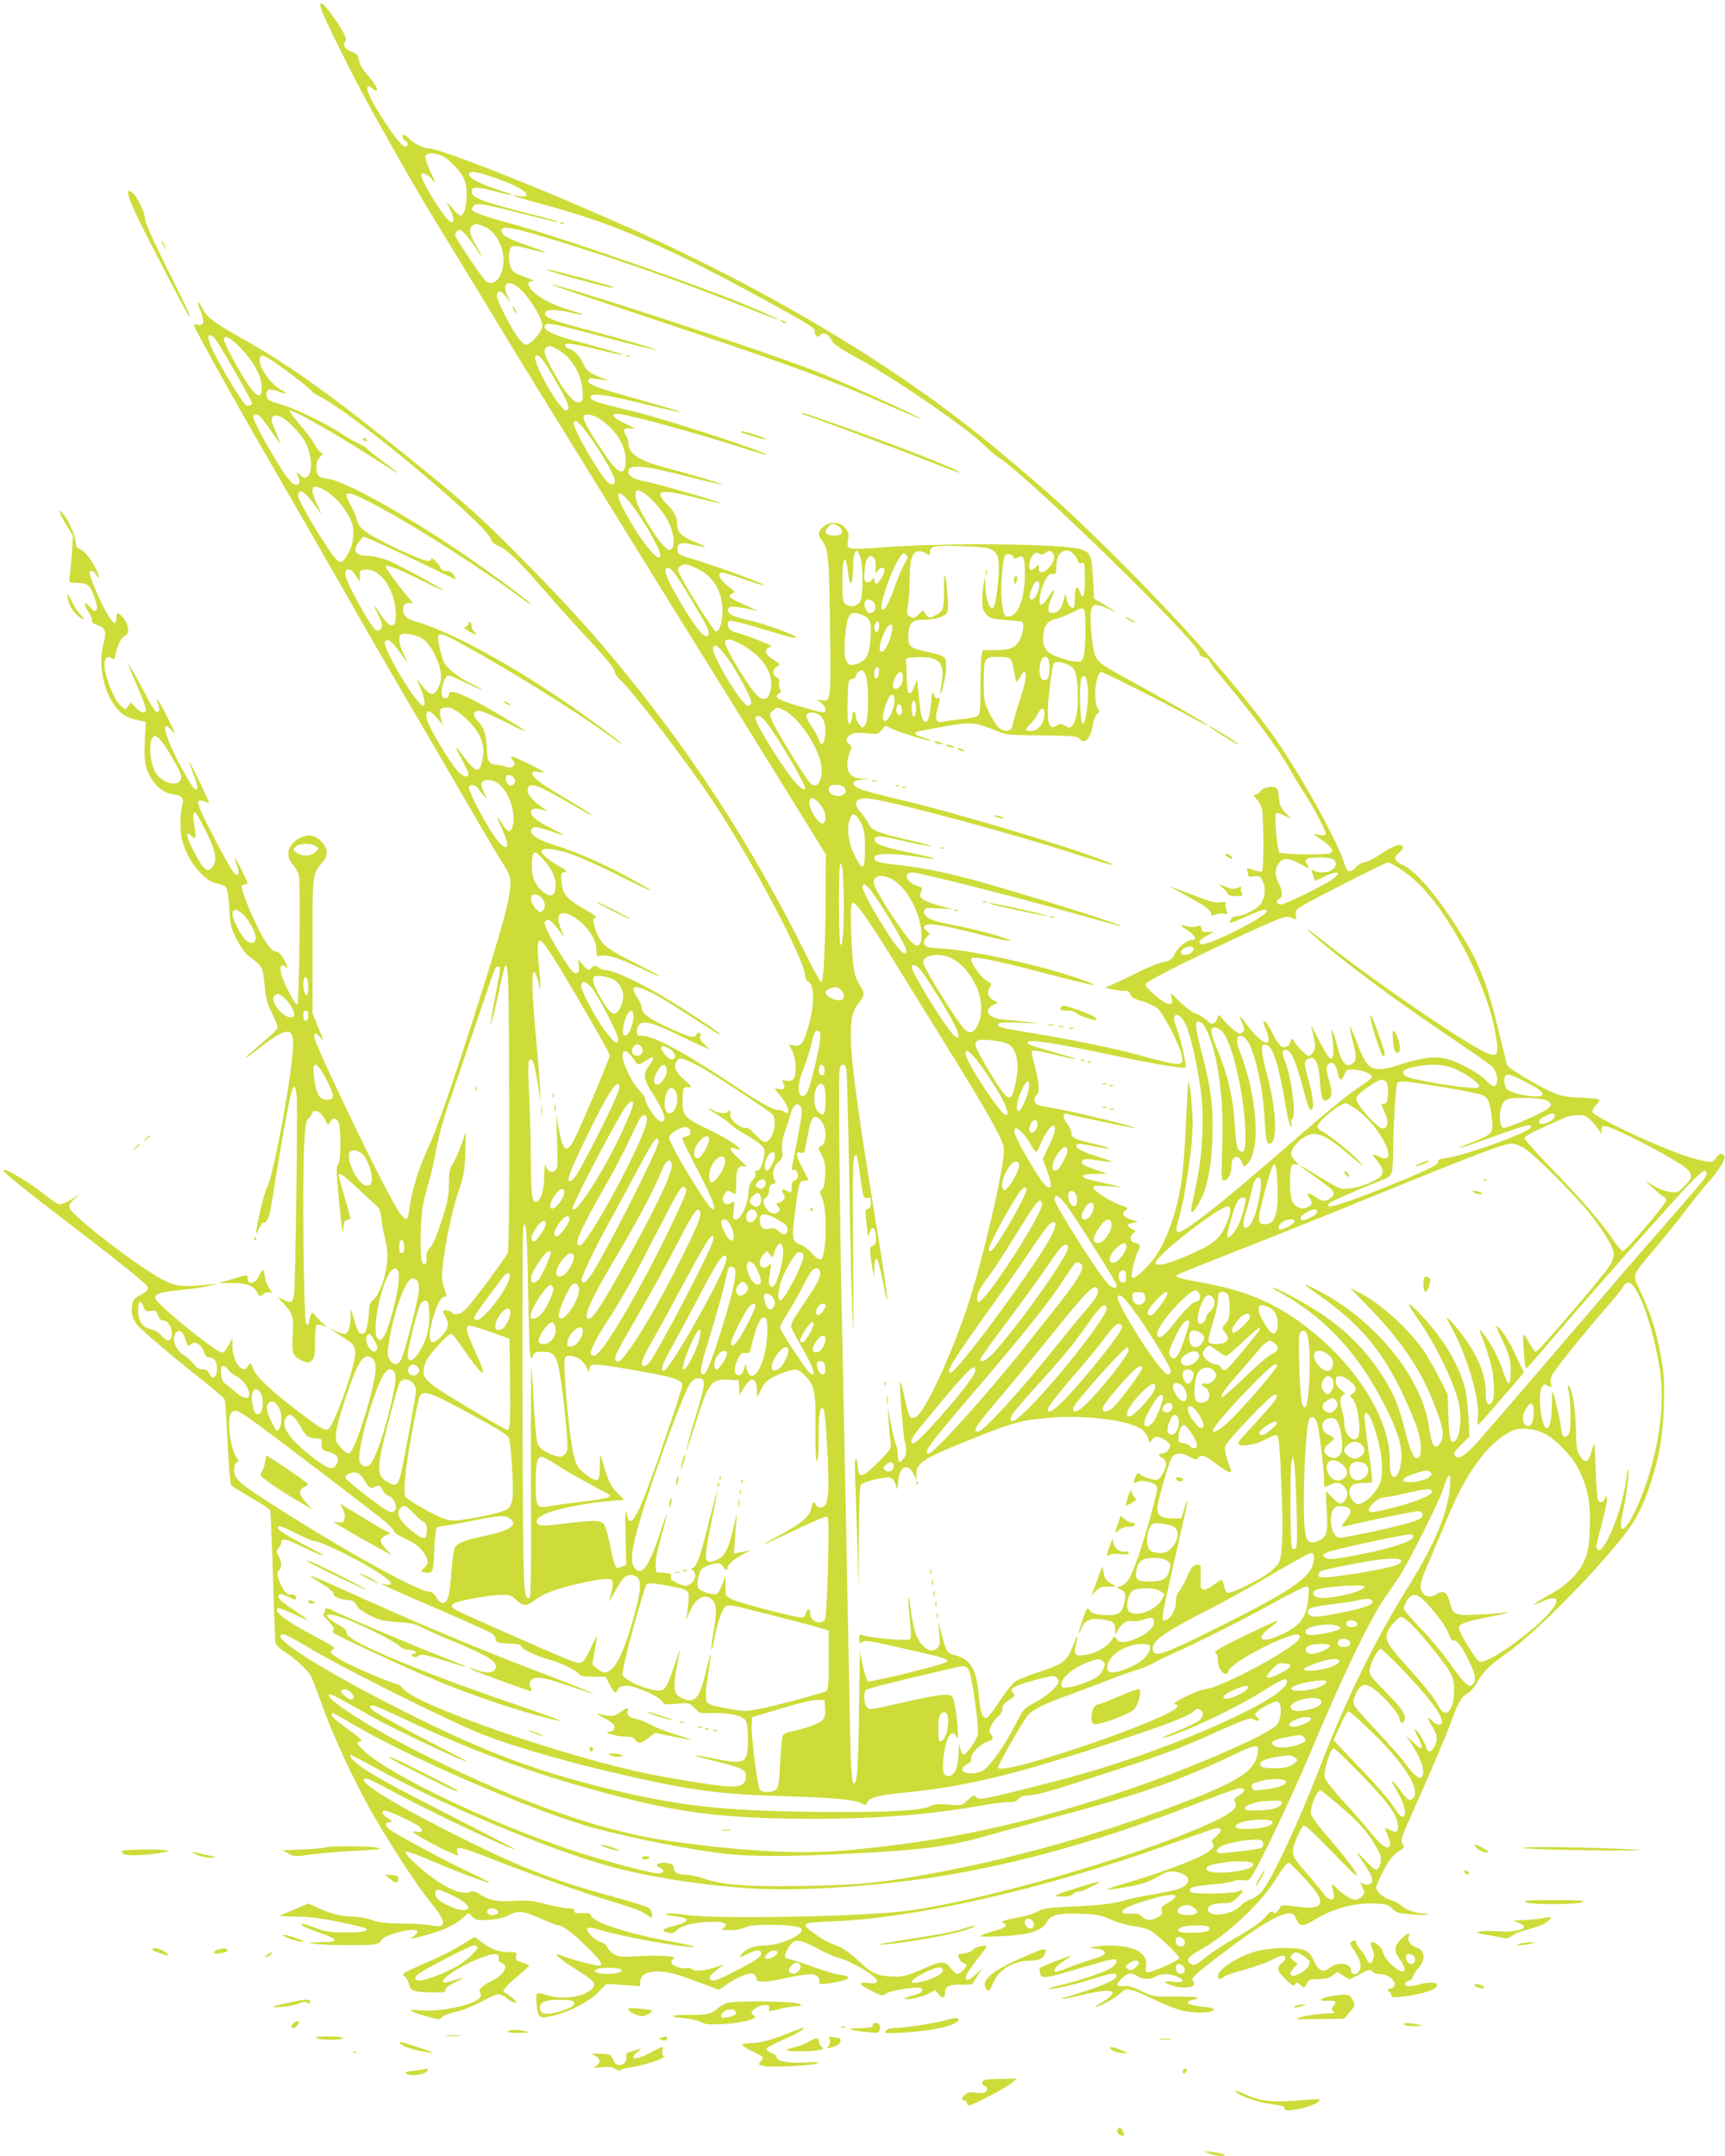 <?xml version="1.0" standalone="no"?>
<!DOCTYPE svg PUBLIC "-//W3C//DTD SVG 20010904//EN"
 "http://www.w3.org/TR/2001/REC-SVG-20010904/DTD/svg10.dtd">
<svg version="1.0" xmlns="http://www.w3.org/2000/svg"
 width="1024pt" height="1280pt" viewBox="0 0 1024 1280"
 preserveAspectRatio="xMidYMid meet">
<g transform="translate(0,1280) scale(0.1,-0.1)"
fill="#cddc39" stroke="none">
<path d="M1904 12753 c11 -45 204 -433 308 -618 236 -423 288 -511 490 -840
118 -192 252 -413 298 -490 86 -144 759 -1234 1488 -2408 l414 -669 -1 -221
c-1 -321 -12 -537 -25 -537 -6 0 -46 71 -89 158 -285 574 -604 1081 -971 1547
-252 320 -431 519 -771 861 -184 185 -285 276 -505 455 -540 440 -811 637
-1101 798 -151 85 -206 124 -227 162 -37 68 -52 75 -25 12 29 -70 26 -98 -12
-91 -14 3 -25 2 -25 -1 0 -15 275 -509 477 -856 121 -209 323 -560 448 -780
125 -220 301 -524 390 -675 89 -151 230 -393 314 -538 83 -144 174 -298 201
-341 43 -66 50 -85 50 -127 0 -82 -44 -245 -186 -694 -164 -516 -246 -752
-309 -890 -51 -111 -93 -247 -103 -339 -4 -35 -12 -66 -19 -68 -6 -2 -22 11
-36 29 -35 46 -184 336 -327 638 -163 343 -195 419 -183 431 7 7 18 1 33 -18
25 -31 25 -30 -19 77 l-26 65 0 400 c0 438 -2 422 61 498 35 41 31 82 -10 123
-38 38 -77 44 -126 19 -72 -37 -90 -105 -40 -161 16 -18 32 -48 35 -66 10 -57
1 -763 -10 -763 -13 0 -69 105 -91 168 -18 54 -8 81 21 57 13 -11 14 -10 8 6
-16 44 -46 84 -62 84 -25 0 -54 35 -99 120 -51 96 -115 257 -107 270 3 6 13
10 21 10 20 0 19 4 -23 87 -40 79 -53 91 -26 24 21 -54 5 -76 -25 -34 -31 44
-169 304 -191 362 -18 43 -19 53 -7 57 8 3 24 1 35 -6 12 -6 21 -8 21 -4 0 11
-113 244 -116 241 -2 -2 10 -37 26 -78 18 -46 25 -78 19 -83 -11 -13 -25 6
-88 119 -102 184 -136 314 -59 225 25 -30 21 -18 -27 79 -31 62 -58 111 -61
108 -2 -2 0 -17 6 -32 7 -20 8 -31 0 -39 -14 -14 -27 5 -106 157 -37 70 -69
125 -71 123 -2 -2 21 -61 52 -131 31 -69 54 -133 51 -141 -8 -22 -30 -17 -60
15 l-29 30 -17 -21 -16 -21 -33 29 c-36 33 -91 174 -91 237 0 41 20 58 44 38
12 -10 16 -6 21 21 13 60 37 107 56 113 29 9 25 66 -7 104 -33 39 -44 39 -44
0 0 -42 -18 -33 -54 27 -33 56 -91 185 -101 227 -6 21 -4 27 9 27 8 0 20 -9
26 -21 22 -40 21 -10 0 33 -32 63 -69 108 -96 118 -16 7 -24 17 -24 34 0 35
-36 124 -67 164 -42 56 -38 27 7 -48 l43 -71 -6 -97 c-4 -53 -9 -116 -13 -139
-6 -38 -5 -41 17 -42 99 -4 101 -6 135 -104 12 -38 13 -51 4 -60 -9 -9 -17 -5
-35 18 -35 42 -43 23 -11 -26 15 -22 25 -47 22 -54 -3 -9 7 -18 30 -25 50 -17
58 -38 38 -112 -31 -118 -3 -271 66 -367 38 -51 67 -70 132 -85 l53 -12 -2
-39 c-10 -168 -7 -210 18 -265 33 -72 85 -117 143 -125 59 -9 70 -23 57 -72
-15 -54 -13 -160 4 -216 36 -119 131 -231 206 -243 21 -4 44 -13 51 -22 8 -9
15 -58 19 -123 5 -98 9 -114 42 -183 21 -41 51 -85 68 -98 91 -70 88 -65 99
-173 8 -82 16 -113 46 -173 19 -40 34 -78 32 -86 -2 -7 -45 -48 -95 -90 -51
-43 -93 -80 -93 -83 0 -3 6 -1 13 5 6 5 43 33 80 61 145 109 187 113 187 16 0
-155 -113 -773 -156 -858 -17 -31 -64 -229 -63 -262 0 -13 5 -7 16 18 8 20 18
37 22 37 31 0 42 31 66 195 26 171 76 453 98 554 18 83 35 76 39 -16 5 -122
-9 -1118 -17 -1163 -8 -45 -19 -49 -68 -24 -32 17 -32 17 10 -29 51 -56 57
-77 51 -181 -7 -103 -1 -125 42 -147 42 -23 54 -24 74 -3 12 12 16 37 16 109
0 52 4 96 9 99 5 4 22 2 38 -4 l28 -10 -25 20 c-14 12 -35 33 -47 48 -23 28
-25 27 -38 -33 -6 -28 -7 -28 -18 -10 -14 24 -23 809 -12 1042 6 134 10 157
26 171 10 9 19 22 19 28 0 7 6 14 13 17 21 7 46 -12 66 -50 18 -36 19 -36 30
-15 16 30 39 28 51 -4 16 -40 13 -235 -3 -248 -12 -9 -11 -42 4 -199 18 -191
27 -244 28 -174 1 30 6 40 21 44 11 3 20 8 20 12 0 3 -16 60 -35 125 -19 66
-35 123 -35 128 0 22 32 0 119 -83 53 -50 104 -96 113 -104 10 -8 19 -35 22
-72 4 -32 13 -84 21 -115 19 -73 19 -136 0 -216 -17 -73 -45 -130 -74 -154
-16 -13 -21 -29 -21 -63 0 -26 -5 -66 -11 -91 -10 -37 -15 -44 -32 -42 -20 3
-25 13 -55 118 -10 35 -10 35 -11 -17 -1 -63 -15 -103 -36 -103 -9 0 -35 9
-58 20 -23 11 -33 15 -23 8 10 -7 46 -31 80 -53 58 -38 61 -42 64 -85 5 -72
-127 -443 -162 -456 -21 -8 -45 7 -181 110 -155 118 -240 198 -261 246 l-17
38 -18 -21 c-14 -18 -21 -20 -36 -11 -29 17 -53 75 -54 129 l0 50 -22 -42
c-13 -26 -28 -43 -39 -43 -36 0 -389 287 -396 322 -5 26 27 37 144 48 60 6
136 17 169 25 l60 14 -70 -7 c-143 -14 -184 -9 -260 31 -149 79 -540 380 -552
425 -4 18 2 30 28 53 l34 30 -49 -31 c-28 -16 -59 -30 -71 -30 -11 0 -43 19
-70 42 -102 84 -265 182 -265 158 0 -11 146 -128 400 -322 238 -181 443 -345
453 -363 11 -21 2 -32 -43 -55 -31 -16 -40 -27 -46 -55 -8 -43 1 -80 28 -118
21 -30 231 -207 415 -352 56 -44 104 -87 107 -95 3 -8 10 -123 17 -255 6 -132
16 -246 21 -252 6 -7 59 -41 119 -75 60 -35 110 -68 113 -74 2 -7 10 -182 16
-390 6 -209 13 -388 15 -399 3 -11 26 -33 52 -50 61 -38 141 -111 159 -147 8
-15 34 -83 58 -150 61 -172 151 -373 262 -583 100 -189 301 -502 398 -619 89
-109 88 -147 -4 -127 -28 6 -106 11 -173 11 -94 1 -134 5 -177 20 -30 11 -76
19 -101 20 -72 0 -148 18 -216 50 l-62 29 -73 -31 c-40 -17 -82 -34 -93 -39
-12 -4 24 -8 89 -8 80 -1 148 -9 260 -32 83 -17 155 -34 159 -39 17 -16 -18
-23 -122 -23 -86 0 -117 4 -166 22 -85 32 -95 35 -95 24 0 -6 44 -26 97 -44
127 -45 131 -59 16 -60 -80 -2 -84 -2 -38 -9 61 -10 306 -12 357 -4 23 4 38
13 41 24 7 29 180 77 209 58 10 -6 8 -13 -11 -29 l-25 -20 30 6 c135 31 224
68 277 115 l38 33 24 -23 c22 -20 31 -22 97 -18 47 3 88 12 115 26 59 31 87
28 191 -18 49 -22 95 -40 101 -40 29 0 83 -39 169 -123 90 -88 108 -117 76
-117 -24 0 -166 38 -208 55 -85 36 -35 -11 106 -98 81 -50 92 -72 53 -103 -55
-44 -176 -57 -261 -28 -29 10 -50 12 -56 6 -5 -5 -6 -35 -2 -70 8 -74 18 -80
106 -57 98 25 202 80 258 136 l51 51 100 -7 99 -7 0 24 c0 71 112 84 260 31
47 -17 113 -41 147 -54 l61 -23 45 31 c63 46 145 77 163 62 8 -6 14 -18 14
-25 0 -24 44 -26 146 -4 147 32 197 36 217 16 9 -9 14 -23 11 -31 -7 -18 16
-19 105 -2 81 16 89 33 19 42 -29 4 -106 27 -171 51 -65 24 -127 44 -138 44
-25 0 -25 26 1 67 33 54 61 54 170 -4 52 -28 111 -54 130 -58 44 -9 154 -66
199 -104 44 -36 35 -52 -24 -44 -65 8 -57 -10 20 -48 60 -29 67 -31 83 -16 20
18 179 44 206 34 28 -11 4 -33 -49 -46 -25 -6 -45 -14 -45 -17 0 -13 107 10
143 30 l38 21 19 -22 c25 -31 40 -29 40 7 0 38 26 50 106 47 38 -1 59 2 61 10
3 7 16 29 30 50 l26 38 -43 -39 c-28 -25 -46 -34 -52 -28 -13 13 2 40 61 117
71 90 70 89 25 81 -21 -4 -43 -14 -49 -22 -6 -9 -29 -18 -51 -21 -39 -5 -41
-6 -30 -29 6 -13 13 -24 16 -24 3 0 12 -5 20 -10 12 -7 11 -13 -10 -34 -31
-34 -44 -33 -76 9 -35 46 -54 45 -173 -8 -76 -33 -107 -42 -151 -42 -108 1
-143 16 -224 93 -53 50 -90 76 -130 91 -61 23 -90 39 -148 84 -64 49 -55 53
125 60 496 19 1253 192 1982 451 143 51 272 96 287 100 42 10 46 -14 8 -46
-26 -21 -31 -31 -23 -39 22 -22 -7 -50 -90 -89 -90 -42 -289 -112 -440 -155
-53 -15 -96 -30 -94 -32 6 -6 146 17 205 33 29 8 73 28 99 44 50 32 81 37 132
19 44 -16 57 -43 32 -68 -24 -24 -63 -35 -213 -61 -65 -11 -129 -25 -142 -30
-50 -19 -154 -32 -320 -39 -149 -7 -176 -11 -207 -30 -20 -12 -74 -28 -119
-36 -83 -15 -106 -24 -82 -32 28 -10 9 -31 -40 -42 -29 -7 -66 -19 -83 -27
-27 -13 -19 -14 95 -10 176 7 257 31 285 86 22 42 70 53 201 48 95 -3 118 -8
179 -35 39 -17 97 -34 130 -38 33 -4 75 -13 93 -21 37 -15 182 -150 182 -169
0 -13 -158 -85 -186 -85 -13 0 -15 7 -11 33 6 46 -11 75 -57 99 -47 24 -159
35 -233 22 l-48 -8 45 -6 c31 -3 46 -10 48 -22 3 -13 -13 -22 -70 -39 -40 -12
-106 -35 -146 -51 -40 -17 -76 -28 -79 -25 -12 12 7 35 53 65 26 18 46 32 43
32 -10 -1 -180 -67 -185 -73 -4 -3 -4 -18 0 -32 9 -35 24 -33 218 24 215 64
241 69 236 46 -1 -10 -14 -26 -28 -37 -30 -22 -193 -78 -302 -103 -43 -10 -76
-20 -74 -22 9 -9 151 22 265 59 87 27 127 36 135 28 21 -21 -31 -51 -163 -95
-73 -25 -140 -45 -149 -46 -9 0 -12 -3 -6 -5 6 -3 57 7 115 21 195 47 240 27
109 -50 -60 -35 -10 -21 56 16 28 16 59 38 69 49 28 31 60 25 193 -40 67 -32
148 -64 179 -69 65 -12 139 -13 167 -2 30 12 5 22 -71 29 -72 8 -96 28 -44 38
65 13 26 21 -101 20 -131 -1 -134 -1 -200 32 -46 23 -78 33 -102 31 -48 -5
-54 6 -22 40 37 38 58 43 95 20 37 -22 76 -24 111 -4 32 19 82 19 125 1 56
-24 45 -40 -22 -32 -61 7 -63 -3 -4 -23 51 -17 120 -14 128 5 3 9 0 19 -6 24
-18 10 26 50 184 169 210 159 330 230 388 231 23 0 31 -7 43 -35 18 -45 40
-45 113 0 108 67 248 102 371 93 50 -4 66 -9 85 -30 21 -23 35 -27 109 -33 46
-4 90 -5 98 -2 7 3 0 6 -17 6 -50 2 -109 22 -135 46 -14 13 -44 29 -68 36 -41
12 -82 48 -82 73 0 17 56 132 82 166 12 17 37 40 55 51 30 19 32 22 19 42 -13
20 -8 35 55 177 104 231 205 469 235 552 39 108 61 146 94 163 16 8 41 36 56
63 37 64 78 106 149 155 128 86 369 314 564 532 207 231 255 304 317 492 54
161 74 277 81 463 4 139 2 184 -15 285 -25 147 -60 259 -120 389 -54 116 -61
92 78 258 53 62 134 163 180 223 46 61 109 140 141 176 66 75 103 135 95 155
-8 22 -32 16 -51 -12 -15 -23 -21 -25 -58 -19 -71 12 -166 45 -312 107 -180
77 -355 167 -362 185 -3 8 7 27 22 43 35 36 31 37 -95 43 -73 2 -110 9 -157
29 -87 35 -271 146 -277 166 -3 9 -23 94 -46 187 -71 297 -118 418 -242 615
-127 201 -253 349 -326 382 -56 25 -63 45 -27 74 17 14 26 28 22 37 -9 24 -59
6 -138 -48 -36 -25 -77 -45 -90 -45 -13 0 -32 -11 -44 -24 -11 -14 -29 -26
-40 -28 -16 -2 -23 8 -39 57 -44 138 -269 540 -420 750 -221 307 -549 677
-962 1086 -262 258 -357 344 -674 609 -570 476 -1326 932 -2175 1313 -542 243
-1134 477 -1206 477 -27 0 -90 33 -113 59 -11 12 -23 21 -28 21 -14 0 -9 -28
7 -34 19 -7 20 -36 1 -36 -20 0 -73 67 -150 190 -62 98 -85 154 -72 167 3 4
15 -2 26 -12 11 -10 23 -16 26 -12 9 8 -14 47 -58 96 -21 24 -41 56 -44 70
-10 47 -13 50 -49 65 -40 17 -53 39 -35 61 13 16 -14 67 -91 172 -44 59 -65
69 -55 26z m722 -879 c42 -20 111 -94 130 -139 27 -65 12 -215 -21 -215 -7 0
-30 19 -49 43 l-36 42 25 -55 c27 -61 20 -87 -15 -55 -41 37 -160 234 -160
265 0 21 35 9 62 -22 28 -33 28 -33 -7 43 -21 44 -33 83 -29 92 8 22 55 22
100 1z m298 -125 c137 -47 213 -89 200 -111 -3 -5 -22 -6 -42 -2 -79 14 -20
-6 143 -50 414 -110 739 -251 1337 -579 257 -142 280 -157 275 -177 -5 -20 25
-39 31 -21 2 6 12 11 22 11 18 0 37 -18 55 -53 5 -11 64 -49 130 -85 213 -113
668 -424 766 -524 24 -25 66 -60 92 -77 193 -130 1187 -1101 1187 -1160 0 -13
10 -20 30 -24 17 -4 30 -13 30 -21 0 -8 43 -65 95 -125 154 -181 326 -413 384
-522 20 -36 57 -97 82 -135 50 -74 129 -224 129 -244 0 -9 -11 -11 -37 -7
l-36 6 51 -37 c56 -40 69 -59 52 -76 -14 -14 -288 -10 -305 4 -13 11 -31 212
-20 230 4 6 22 2 48 -11 l42 -21 -34 36 c-28 29 -35 45 -39 90 -3 43 -9 57
-23 61 -27 9 -79 -4 -86 -21 -2 -7 -14 -16 -25 -20 -20 -6 -20 -6 0 -27 12
-12 25 -35 31 -50 13 -34 15 -373 2 -381 -5 -3 -28 1 -51 9 -38 13 -41 13 -36
-1 3 -9 6 -22 6 -29 0 -10 9 -12 34 -8 31 5 36 2 51 -27 20 -39 16 -97 -10
-136 -19 -29 -107 -74 -145 -74 -16 0 -29 -8 -36 -24 -10 -22 -6 -21 88 20 99
44 128 52 128 35 0 -34 -360 -214 -391 -196 -17 11 -9 23 33 48 l43 25 -35 -1
c-29 -2 -36 2 -38 20 -3 19 -7 21 -27 13 -14 -5 -37 -5 -56 0 -45 13 -47 6 -4
-20 19 -12 40 -30 45 -41 9 -16 7 -19 -14 -19 -31 0 -89 -49 -106 -90 -8 -19
-22 -32 -39 -36 -60 -13 -103 -30 -225 -91 -71 -34 -136 -64 -145 -64 -9 -1
13 -7 48 -14 36 -7 71 -11 78 -8 7 3 17 -6 22 -19 7 -19 23 -29 70 -42 33 -9
75 -29 92 -43 34 -29 134 -221 145 -280 13 -67 -1 -66 -256 3 -146 40 -398 92
-630 130 -182 29 -215 38 -204 55 5 9 45 11 138 7 115 -4 121 -4 46 4 -47 5
-114 11 -148 14 -96 9 -129 54 -64 88 l26 13 -22 12 c-35 19 -46 48 -28 76 15
24 15 25 -14 40 -38 20 -108 121 -93 136 14 14 161 -17 466 -97 137 -36 253
-64 258 -62 18 6 -170 69 -325 109 -212 54 -446 99 -546 105 -47 3 -95 7 -106
10 -32 6 -38 33 -14 59 l20 22 -21 18 c-18 17 -19 21 -5 31 22 15 104 2 315
-52 177 -46 248 -54 131 -16 -82 27 -197 55 -320 78 -101 19 -146 46 -133 80
5 14 17 16 87 11 l81 -5 -75 20 c-41 10 -86 27 -100 38 -21 16 -23 21 -13 43
11 24 10 26 -21 37 -67 22 -88 80 -29 80 40 0 610 -144 945 -239 157 -44 290
-81 295 -80 25 2 -465 157 -787 249 -239 68 -375 96 -542 115 -122 13 -145 22
-135 49 8 21 116 21 249 0 55 -9 102 -14 104 -11 2 2 -64 18 -146 35 -165 35
-213 53 -208 80 5 23 38 21 168 -10 58 -14 130 -28 160 -31 30 -4 -19 11 -110
32 -196 45 -236 60 -252 98 -7 15 -27 45 -45 66 -51 57 -40 87 31 87 90 0 842
-201 1254 -335 207 -67 277 -81 135 -27 -238 91 -883 283 -1198 356 -110 26
-215 54 -235 64 -50 24 -46 46 10 53 l45 6 -42 1 c-57 2 -83 29 -83 82 0 22 6
56 14 74 13 30 12 35 -5 50 -16 13 -17 20 -9 36 14 26 49 34 121 26 55 -7 61
-5 82 19 l22 26 48 -21 c56 -25 217 -73 223 -67 3 2 -16 10 -41 17 -46 13 -62
24 -47 34 4 2 75 17 156 31 168 30 192 28 306 -18 75 -31 76 -31 285 -33 176
-2 211 -5 221 -18 30 -41 67 -4 82 83 5 30 17 58 25 63 14 7 14 11 0 39 -25
50 -6 209 25 209 14 0 389 -189 560 -282 39 -22 72 -37 72 -35 0 7 -226 138
-435 252 -192 105 -211 118 -231 157 -22 42 -40 251 -25 284 13 30 32 30 101
-1 60 -27 54 -22 -30 28 l-55 32 -7 124 c-8 133 -13 146 -65 168 -85 35 -816
43 -1183 13 -86 -7 -169 -10 -184 -6 -27 7 -28 9 -22 50 6 37 3 48 -17 72 -33
38 -94 40 -131 5 -31 -29 -32 -44 -7 -79 39 -56 43 -95 48 -514 6 -447 6 -444
-50 -435 l-30 4 26 -19 c29 -21 36 -58 12 -58 -8 0 -72 17 -141 37 -124 36
-155 56 -120 75 13 7 14 13 6 29 -6 11 -8 28 -5 39 4 13 -1 22 -15 30 -26 14
-26 44 2 62 21 14 21 14 -15 37 -60 37 -67 68 -18 83 13 4 -132 61 -209 83
-14 4 -31 12 -37 17 -15 12 -17 44 -3 53 5 3 70 -12 142 -33 208 -63 250 -74
255 -68 11 11 -198 87 -294 106 -32 7 -70 19 -85 26 -31 16 -37 41 -11 51 14
5 94 -7 151 -23 19 -5 -1 5 -95 47 -65 29 -77 44 -43 57 17 6 14 11 -28 42
-50 37 -69 80 -35 80 10 0 70 -18 132 -40 63 -22 117 -38 119 -36 7 8 -286
116 -423 156 -80 23 -90 29 -93 51 -5 45 19 54 94 35 37 -9 68 -15 71 -13 2 2
-23 14 -56 27 -80 30 -111 59 -111 105 0 45 -18 80 -64 124 -20 19 -36 43 -36
53 0 28 53 23 213 -17 77 -20 141 -34 143 -32 6 6 -373 115 -441 128 -71 12
-105 32 -105 59 0 47 89 39 359 -31 106 -27 195 -48 197 -46 5 4 -180 60 -341
102 -154 41 -215 82 -215 144 0 15 -7 37 -16 49 -21 31 -9 45 35 38 29 -5 21
1 -37 29 -76 35 -93 63 -36 57 76 -9 433 -106 690 -188 94 -30 175 -54 180
-53 44 2 -603 214 -796 259 -195 46 -245 63 -245 80 0 30 77 21 304 -35 123
-30 226 -54 228 -52 4 4 -40 17 -322 97 -181 51 -230 71 -222 93 4 13 9 13 77
3 l45 -6 -36 14 c-78 30 -100 47 -119 90 -18 43 -61 86 -85 86 -7 0 -15 7 -19
15 -9 23 34 19 193 -20 79 -20 146 -34 148 -32 3 4 -67 25 -301 88 -125 34
-182 66 -159 90 15 15 42 10 388 -82 142 -38 263 -68 269 -66 10 3 -208 67
-415 121 -211 56 -253 73 -242 102 7 18 70 18 148 -1 94 -23 98 -16 7 11 -106
31 -188 73 -231 117 -35 37 -34 57 2 58 12 0 -5 10 -38 21 -33 11 -68 27 -77
35 -22 20 -32 72 -24 118 8 42 18 43 126 15 121 -32 114 -23 -15 21 -122 41
-168 69 -158 96 9 22 68 12 268 -48 401 -120 848 -278 1244 -439 69 -27 126
-48 128 -46 4 4 -195 90 -302 131 -433 164 -1038 371 -1290 440 -216 60 -243
73 -213 103 19 19 46 15 275 -43 229 -58 229 -58 221 -50 -3 3 -100 30 -215
59 -229 59 -293 84 -293 117 0 32 25 33 132 5 55 -15 102 -25 104 -23 3 3 -7
7 -21 11 -14 4 -63 20 -109 37 -83 30 -132 62 -121 80 10 16 44 10 139 -22z
m-51 -293 c72 -30 123 -128 115 -221 -7 -87 -61 -140 -105 -103 -20 16 -174
246 -180 268 -2 9 3 22 11 29 14 12 21 8 51 -23 19 -21 47 -57 61 -82 40 -68
40 -52 -1 19 -37 67 -43 95 -23 115 15 15 31 15 71 -2z m228 -385 c55 -57 119
-167 119 -204 0 -28 -48 -90 -83 -109 -18 -9 -25 -6 -52 25 -42 49 -135 228
-135 261 0 36 23 33 55 -6 l26 -33 -15 32 c-45 92 8 113 85 34z m-1824 -283
c18 -20 164 -270 207 -356 15 -28 15 -33 2 -38 -8 -3 -19 -3 -25 0 -27 17
-191 295 -216 367 -19 53 -3 66 32 27z m153 -56 c78 -82 124 -166 124 -231 1
-68 -26 -63 -80 14 -52 75 -144 246 -144 268 0 34 36 15 100 -51z m1909 -26
c62 -44 112 -136 119 -221 4 -55 2 -66 -13 -71 -24 -10 -43 4 -88 62 -37 49
-109 179 -122 222 -9 30 11 54 39 46 12 -4 41 -21 65 -38z m-1739 -37 c55 -33
250 -182 250 -191 0 -4 22 -19 48 -32 108 -55 389 -269 671 -511 214 -184 338
-305 346 -338 4 -15 19 -28 38 -35 49 -18 127 -91 260 -246 67 -77 174 -197
238 -266 146 -156 199 -220 199 -241 0 -8 12 -26 26 -40 81 -74 380 -464 546
-711 229 -340 558 -961 558 -1054 0 -13 7 -27 15 -30 42 -17 42 -149 -1 -284
-27 -88 -42 -105 -82 -97 l-29 6 20 -40 c24 -48 28 -139 7 -164 -10 -12 -23
-15 -42 -11 -26 5 -28 4 -18 -14 15 -27 3 -43 -26 -36 -13 4 -24 4 -24 2 0 -2
16 -23 35 -46 35 -42 53 -85 41 -97 -3 -4 -12 -1 -18 5 -7 7 -22 12 -35 12
-35 0 -103 37 -284 158 -290 192 -456 281 -526 282 -28 0 -33 4 -33 23 0 13 6
31 13 42 22 29 82 14 225 -55 70 -34 143 -69 162 -77 l35 -15 -32 30 c-23 21
-30 36 -26 51 6 25 -12 28 -25 5 -11 -20 -44 -11 -171 48 -106 48 -151 82
-151 112 0 13 -11 40 -25 60 -51 74 -23 85 83 32 59 -30 113 -64 356 -220 32
-21 55 -33 52 -27 -12 19 -284 196 -401 260 -126 70 -243 121 -277 121 -13 0
-34 7 -46 16 -20 14 -24 14 -38 0 -20 -21 -21 -21 -54 16 l-29 32 5 -36 c6
-37 -4 -52 -28 -43 -24 9 -155 224 -173 283 -5 16 -2 24 11 29 17 6 32 -7 81
-72 l23 -30 -21 52 c-32 77 -9 111 55 81 83 -40 156 -135 156 -204 0 -43 1
-43 29 -38 37 8 107 -15 240 -77 57 -27 106 -48 108 -46 1 2 -61 36 -139 75
-176 88 -210 115 -237 188 -25 67 -26 82 -4 86 11 2 -17 22 -70 52 -103 58
-126 86 -134 160 -5 51 -4 54 18 58 21 3 16 7 -32 35 -67 39 -112 79 -104 93
11 18 78 11 165 -17 47 -14 182 -75 300 -134 227 -114 249 -116 43 -4 -143 78
-312 151 -435 189 -95 29 -145 62 -135 89 9 23 31 21 117 -8 40 -14 76 -25 79
-25 3 0 -30 19 -74 41 -91 45 -131 79 -122 103 7 18 33 20 74 6 l28 -10 -25
18 c-66 46 -101 85 -98 111 6 49 44 39 195 -47 166 -95 183 -104 183 -98 0 3
-65 44 -144 91 -158 93 -206 129 -206 152 0 12 8 14 35 10 19 -3 35 -4 35 -1
0 5 -148 79 -178 89 -23 7 -23 6 -8 -18 15 -21 15 -26 1 -37 -11 -9 -22 -9
-46 -1 -18 6 -42 11 -55 11 -37 0 -54 26 -54 83 -1 88 -15 136 -50 172 -37 38
-35 65 5 65 13 0 87 -31 162 -70 157 -79 145 -65 -38 44 -133 80 -238 132
-279 137 -19 3 -25 0 -25 -16 0 -13 -7 -20 -20 -20 -15 0 -21 8 -23 31 -4 39
22 104 41 104 7 0 55 -20 105 -45 51 -24 92 -42 92 -40 0 3 -31 21 -70 40 -77
39 -134 85 -155 124 -7 15 -19 55 -26 89 -19 92 -10 95 103 35 277 -149 705
-414 916 -568 34 -26 62 -44 62 -41 0 10 -235 182 -375 276 -344 230 -664 399
-848 450 -56 15 -83 46 -73 85 5 19 13 25 32 25 l26 0 -33 39 c-44 51 -129
166 -129 175 0 18 55 -2 190 -69 83 -41 150 -73 150 -71 0 11 -272 158 -334
181 -37 14 -88 25 -114 25 -74 0 -93 34 -48 87 l24 28 58 -25 c33 -13 155 -70
273 -127 117 -57 215 -103 217 -103 3 0 -3 11 -12 25 -11 17 -25 25 -44 25
-19 0 -31 6 -34 18 -8 23 -56 70 -56 54 0 -7 -9 -12 -19 -12 -38 0 -288 116
-368 172 -32 22 -45 39 -54 71 -6 23 -24 65 -40 93 -47 84 -21 85 128 7 247
-129 670 -399 912 -582 19 -14 32 -21 28 -14 -13 21 -285 220 -460 337 -332
220 -649 393 -740 403 -50 6 -64 16 -67 48 -5 43 1 65 21 83 17 16 18 20 5 25
-8 3 -24 23 -35 44 -10 21 -49 72 -85 115 -36 42 -66 82 -66 88 0 20 267 -131
515 -291 159 -103 165 -103 28 -1 -45 34 -85 66 -88 72 -3 5 -26 18 -50 29
-24 10 -71 38 -106 62 -65 44 -256 138 -324 159 -108 34 -110 35 -113 63 -4
36 18 44 70 23 49 -19 62 -14 21 7 -69 36 -146 150 -130 192 8 20 15 19 57 -6z
m1678 -94 c86 -149 107 -194 93 -208 -16 -16 -48 19 -104 111 -53 87 -99 191
-90 205 14 23 42 -8 101 -108z m-1691 -303 c27 -37 56 -79 66 -93 19 -26 21
-32 -31 93 -20 50 -5 72 38 56 41 -14 126 -101 155 -158 57 -113 30 -255 -36
-189 -20 20 -21 20 -15 3 18 -43 18 -54 0 -61 -24 -9 -63 38 -140 168 -86 146
-127 227 -119 239 14 23 37 7 82 -58z m1974 40 c90 -58 152 -154 153 -239 2
-104 -40 -96 -121 25 -92 135 -135 211 -129 227 9 23 48 18 97 -13z m-98 -54
c81 -101 187 -278 187 -312 0 -25 -20 -29 -42 -9 -48 42 -215 334 -203 354 11
17 23 10 58 -33z m-1521 -377 c56 -36 120 -114 143 -176 21 -54 16 -125 -14
-182 -27 -55 -46 -69 -67 -52 -42 34 -234 351 -234 385 0 45 37 29 86 -38 25
-35 48 -65 50 -68 3 -2 -9 26 -27 63 -47 100 -25 124 63 68z m1877 -6 c37 -19
112 -104 146 -167 34 -62 44 -148 21 -167 -14 -12 -21 -9 -54 27 -43 47 -130
189 -151 248 -13 36 -11 74 4 74 3 0 19 -7 34 -15z m-98 -37 c68 -73 199 -295
199 -335 0 -64 -133 105 -224 285 -43 84 -30 109 25 50z m1260 -166 c34 -28
19 -52 -31 -52 -48 0 -62 20 -35 50 22 25 37 25 66 2z m899 -132 c40 -22 49
-41 49 -110 1 -62 -13 -186 -25 -222 -17 -56 -53 21 -55 119 l-1 48 -9 -40
c-4 -22 -8 -66 -8 -97 -1 -46 4 -62 22 -84 21 -24 33 -28 113 -35 49 -4 92 -8
95 -8 17 -2 18 -39 3 -83 -23 -69 -56 -88 -155 -88 l-76 0 -7 -37 c-3 -21 -6
-106 -6 -189 0 -118 -3 -154 -14 -163 -8 -7 -52 -16 -98 -21 -45 -4 -95 -11
-109 -15 -41 -10 -51 11 -34 76 18 67 18 70 1 63 -9 -3 -17 5 -23 23 -8 24
-11 17 -16 -49 -3 -42 -11 -86 -17 -98 -11 -20 -13 -21 -28 -7 -11 11 -19 51
-26 129 l-12 113 -17 -43 c-27 -66 -42 -49 -44 49 -1 46 -3 93 -5 104 -3 18 3
20 64 23 129 6 168 -32 149 -144 -15 -82 -12 -100 5 -39 22 83 27 157 12 178
-9 13 -44 25 -103 37 -107 22 -118 33 -112 109 5 65 22 81 86 81 65 1 123 16
139 37 11 14 12 39 7 103 -10 144 -23 170 -21 44 1 -121 -3 -133 -58 -161 -29
-15 -31 -15 -49 9 l-19 25 -23 -23 c-28 -27 -35 -29 -58 -11 -15 10 -16 19 -7
66 5 29 10 95 10 145 0 116 13 164 46 172 15 4 34 0 49 -10 23 -15 25 -15 25
2 0 40 17 44 180 40 103 -3 163 -9 180 -18z m-774 -45 c18 -44 19 -229 1 -265
-15 -31 -66 -39 -91 -15 -13 13 -16 38 -16 128 0 157 20 183 36 47 10 -87 27
-61 28 42 1 70 7 97 24 98 2 0 10 -16 18 -35z m1144 20 c16 -20 6 -54 -26 -88
-30 -33 -59 -32 -58 1 l1 22 -22 -20 c-12 -11 -25 -17 -28 -13 -14 13 -7 61
12 84 16 20 23 22 38 13 15 -9 23 -8 38 2 24 18 30 18 45 -1z m129 -11 c12
-15 21 -32 21 -39 0 -8 8 -11 20 -8 19 5 20 0 20 -96 0 -104 -11 -129 -32 -70
-15 42 -28 20 -28 -49 0 -45 -3 -53 -17 -50 -10 2 -22 19 -29 43 l-12 40 -6
-30 c-12 -54 -30 -80 -59 -83 -38 -5 -44 19 -18 80 12 28 19 53 17 55 -2 2
-17 -17 -32 -42 -16 -25 -35 -45 -43 -45 -20 0 -9 78 20 137 19 38 29 48 47
46 20 -3 22 1 22 47 0 84 64 121 109 64z m-1008 -47 c-11 -19 -37 -79 -57
-133 -38 -106 -58 -144 -76 -144 -27 0 42 213 99 304 22 35 26 37 40 23 14
-14 14 -19 -6 -50z m643 38 c5 -13 10 -14 27 -5 35 19 44 -2 43 -98 -1 -150
-41 -252 -99 -252 -25 0 -29 9 -40 110 -6 55 8 231 20 250 10 15 42 12 49 -5z
m-824 -10 c7 -8 10 -32 8 -56 -3 -39 -3 -40 10 -20 17 25 42 28 42 4 0 -26
-39 -85 -50 -78 -6 3 -10 14 -10 23 -1 15 -2 15 -15 -2 -9 -11 -20 -16 -31
-12 -13 5 -16 17 -12 65 5 78 30 110 58 76z m-1055 -59 c92 -43 146 -123 153
-231 5 -75 -16 -151 -40 -143 -13 5 -161 237 -205 322 -24 47 -24 50 -7 63 25
18 41 16 99 -11z m-131 -28 c35 -47 179 -287 195 -326 20 -47 1 -65 -34 -32
-54 51 -215 325 -215 368 0 32 25 27 54 -10z m-1894 -13 c12 -19 23 -35 25
-35 2 0 2 15 1 33 -1 30 1 32 34 35 92 7 180 -126 180 -274 0 -59 -21 -74 -55
-38 -14 15 -35 42 -46 61 -28 44 -34 42 -10 -4 10 -21 22 -48 26 -61 8 -27
-10 -53 -30 -45 -30 11 -185 291 -185 333 0 42 33 39 60 -5z m4060 -60 c0 -35
-27 -85 -45 -85 -19 0 -19 20 1 70 18 45 44 54 44 15z m-978 -110 c12 -27 -2
-55 -28 -55 -18 0 -39 44 -31 64 10 25 46 19 59 -9z m1250 -92 c4 -106 -3
-216 -14 -236 -8 -16 -17 -18 -53 -14 -23 4 -68 16 -100 28 -70 26 -91 62 -80
140 8 55 23 71 85 88 25 7 65 24 90 37 67 35 70 33 72 -43z m-1317 23 c42 -18
50 -43 42 -140 -6 -89 -21 -121 -64 -141 -78 -37 -100 2 -86 156 13 141 28
158 108 125z m93 -68 c-3 -34 -20 -42 -26 -13 -5 22 5 45 18 45 7 0 10 -14 8
-32z m77 -25 c-11 -60 -42 -123 -61 -123 -21 0 -15 47 15 114 26 59 57 65 46
9z m-2793 -41 c62 -36 126 -176 115 -249 -7 -43 -32 -83 -52 -83 -17 0 -38 20
-72 65 -22 29 -22 28 2 -28 25 -57 33 -107 17 -107 -37 0 -246 349 -227 380
14 22 37 7 81 -52 60 -82 61 -83 30 -21 -28 56 -34 108 -13 117 20 9 88 -4
119 -22z m1916 -48 c124 -73 184 -182 152 -278 -14 -45 -45 -48 -82 -8 -34 36
-115 162 -158 245 -29 56 -32 69 -21 76 17 11 47 1 109 -35z m-101 -69 c54
-71 143 -238 143 -267 0 -11 -8 -18 -20 -18 -36 0 -221 308 -207 344 11 27 28
16 84 -59z m1682 -9 c6 -8 16 -40 21 -71 5 -32 11 -60 14 -62 2 -3 12 9 21 26
8 17 20 31 25 31 18 0 10 -55 -24 -160 -19 -58 -38 -123 -43 -145 -6 -31 -13
-41 -31 -43 -38 -6 -68 23 -106 100 -35 71 -36 77 -36 186 0 146 3 152 84 152
42 0 67 -5 75 -14z m225 -2 c9 -23 7 -97 -3 -112 -5 -8 -17 -12 -27 -10 -37 7
-27 138 10 138 8 0 17 -7 20 -16z m111 -28 c44 -19 54 -40 61 -129 9 -100 -3
-201 -26 -229 -18 -22 -20 -22 -47 -7 -26 14 -32 14 -51 1 -53 -35 -65 38 -38
249 7 59 16 112 20 118 10 15 40 14 81 -3z m-1117 -48 c-4 -41 -28 -50 -28
-10 0 16 3 32 7 35 15 16 24 5 21 -25z m-80 -15 c22 -57 20 -269 -3 -299 -15
-19 -15 -19 -35 5 -11 13 -20 34 -20 47 0 12 -4 26 -10 29 -6 4 -10 -6 -10
-22 0 -15 -4 -35 -10 -43 -16 -26 -21 9 -18 136 3 115 4 119 26 122 12 2 22 9
22 16 0 15 20 36 36 36 6 0 16 -12 22 -27z m222 -17 c0 -36 -21 -66 -46 -66
-18 0 -18 33 1 70 22 42 45 39 45 -4z m1098 -70 c5 -78 -15 -209 -31 -203 -17
5 -22 254 -6 274 20 23 33 -1 37 -71z m-1148 -69 c-1 -43 -35 -117 -55 -117
-19 0 -19 23 -1 84 24 79 56 98 56 33z m128 -53 c-2 -22 -7 -39 -13 -39 -12 0
-19 60 -10 83 10 28 27 -3 23 -44z m-83 0 c0 -19 -5 -29 -15 -29 -16 0 -25 28
-16 51 10 25 31 10 31 -22z m-2662 5 c52 -27 127 -102 151 -151 28 -56 33
-109 15 -170 -15 -56 -39 -50 -95 25 -68 90 -72 91 -26 5 23 -42 42 -84 42
-93 0 -32 -44 -11 -81 39 -62 82 -160 253 -166 289 -9 55 15 58 59 6 l38 -44
-12 37 c-6 20 -8 43 -5 52 7 19 49 21 80 5z m1966 -9 c77 -39 181 -187 211
-299 25 -96 -14 -179 -61 -129 -31 32 -206 319 -226 369 -16 41 -16 42 6 61
28 22 24 22 70 -2z m1541 -15 c0 -58 -36 -105 -81 -105 -36 0 -37 9 -3 41 14
13 35 41 45 62 21 40 39 41 39 2z m-1330 -15 c25 -25 32 -54 28 -116 -3 -54
-26 -68 -38 -23 -4 14 -24 49 -43 78 -20 28 -34 58 -30 66 8 22 60 18 83 -5z
m-311 -52 c74 -100 232 -371 221 -382 -7 -7 -22 1 -46 25 -64 61 -262 378
-249 398 13 22 35 10 74 -41z m-3606 -92 c26 -28 98 -147 116 -194 37 -91
-103 -82 -150 10 -37 73 -36 208 2 208 5 0 20 -11 32 -24z m2100 -228 c13 -20
-7 -50 -28 -41 -17 6 -29 39 -20 53 9 15 36 8 48 -12z m-104 -24 c70 -42 121
-190 91 -268 -12 -33 -29 -26 -60 24 -35 57 -35 43 0 -31 58 -124 28 -148 -49
-39 -61 88 -156 274 -147 289 10 16 34 13 51 -6 7 -10 23 -29 34 -43 l21 -25
-19 45 c-14 32 -17 48 -9 57 14 18 54 16 87 -3z m2059 -26 c34 -34 -10 -68
-62 -48 -25 9 -35 38 -19 53 11 12 68 8 81 -5z m-151 -90 c29 -32 43 -62 43
-92 0 -57 -39 -42 -76 28 -39 74 -16 117 33 64z m-3637 -168 c55 -110 69 -165
50 -201 -29 -55 -55 -44 -102 43 -62 114 -74 165 -28 123 20 -18 20 -18 20 11
-1 16 -4 47 -9 69 -8 45 -4 68 10 59 5 -3 32 -50 59 -104z m3892 42 c19 -40
23 -63 23 -152 0 -125 -12 -135 -56 -50 -47 89 -57 185 -28 242 14 26 35 11
61 -40z m-3236 -137 c19 -15 19 -15 -5 -35 -29 -25 -82 -26 -111 -2 -21 17
-21 19 -5 35 21 21 94 23 121 2z m1347 -75 c53 -58 79 -114 75 -162 -4 -58
-27 -69 -71 -35 -48 36 -71 89 -70 159 2 91 13 97 66 38z m4688 0 c26 -14 24
-45 -3 -64 -25 -18 -80 -21 -108 -6 -17 9 -17 7 -7 -23 6 -17 12 -33 13 -35 1
-2 25 8 53 22 78 40 113 30 51 -14 -54 -39 -281 -150 -306 -150 -27 0 -33 24
-9 34 21 8 19 48 -6 96 -24 45 -21 90 8 122 23 26 60 22 121 -11 56 -31 59
-31 40 -1 -11 17 -10 22 2 30 20 13 126 13 151 0z m-2902 -256 c1 -162 -8
-272 -20 -252 -11 16 -12 449 -2 475 12 29 21 -64 22 -223z m3299 200 c31 -20
79 -57 105 -83 187 -178 399 -579 457 -859 33 -165 27 -185 -48 -152 -130 58
-686 439 -955 654 -108 86 -139 105 -69 42 146 -132 480 -381 780 -583 136
-91 259 -177 274 -191 29 -27 43 -70 33 -102 -9 -29 -25 -25 -69 20 -48 49
-183 118 -251 128 -64 10 -137 -1 -253 -38 -166 -54 -193 -40 -257 130 -21 55
-40 98 -42 96 -2 -2 6 -44 18 -93 24 -95 22 -115 -10 -132 -33 -18 -59 14 -81
102 -22 87 -46 140 -33 72 4 -22 7 -62 8 -90 0 -80 -23 -65 -83 55 -30 58 -51
98 -49 90 3 -9 10 -42 17 -73 10 -50 9 -61 -4 -83 -9 -13 -22 -24 -28 -24 -12
0 -88 79 -88 92 0 4 -4 8 -10 8 -5 0 -10 -6 -10 -14 0 -21 -27 -38 -49 -31
-12 4 -33 32 -51 69 -43 91 -81 118 -45 33 50 -121 -26 -94 -123 42 -35 50
-39 48 -17 -6 14 -32 14 -39 1 -51 -12 -13 -18 -12 -45 7 -16 12 -46 40 -65
62 -32 38 -35 39 -38 18 -2 -12 -11 -27 -20 -33 -14 -8 -23 -5 -45 17 -16 14
-44 32 -63 38 -19 6 -61 37 -93 68 l-57 56 6 -33 c6 -29 4 -32 -19 -32 -28 0
-137 92 -137 116 0 15 223 129 540 276 270 125 294 134 326 119 33 -14 31 -15
26 18 -3 25 2 31 45 57 78 46 487 253 501 254 7 0 39 -16 70 -36z m-2998 -73
c84 -56 160 -209 160 -321 0 -61 -17 -78 -52 -50 -39 30 -202 276 -227 343
-23 59 48 76 119 28z m-153 -43 c55 -61 223 -341 223 -372 0 -39 -38 -7 -98
84 -77 115 -162 269 -162 293 0 23 12 22 37 -5z m-1945 -55 c26 -30 30 -59 12
-77 -15 -16 -18 -16 -39 4 -25 23 -40 64 -30 80 10 16 41 11 57 -7z m1914
-100 c28 -38 105 -156 171 -263 66 -107 202 -328 303 -490 275 -443 360 -595
360 -647 0 -114 -131 -673 -218 -933 -59 -174 -126 -339 -193 -475 -63 -127
-99 -179 -126 -183 -24 -4 -28 7 -59 146 -9 40 -18 71 -20 69 -7 -6 17 -320
27 -357 13 -51 11 -81 -8 -102 -25 -28 -33 -22 -33 23 0 22 -5 50 -11 61 -6
11 -19 66 -30 122 l-19 101 5 -80 c3 -44 8 -99 11 -123 6 -43 6 -43 -74 -124
-95 -94 -115 -99 -120 -25 -2 26 -7 47 -12 47 -5 0 -7 -48 -4 -112 3 -62 9
-234 13 -383 l8 -270 1 301 c2 228 5 304 15 312 18 15 135 44 165 40 19 -2 28
-12 37 -38 l12 -35 5 54 c8 86 57 108 90 41 l18 -35 0 37 c0 64 46 92 345 211
230 92 274 104 437 119 211 20 482 -14 557 -69 14 -11 31 -34 36 -51 10 -29
11 -30 23 -12 7 11 19 20 28 20 24 0 71 -28 78 -46 8 -21 -20 -54 -46 -54 -21
0 -24 -16 -4 -23 31 -12 36 -42 15 -85 -11 -22 -27 -43 -36 -46 -19 -8 -81 11
-104 30 -14 12 -17 11 -27 -11 -17 -37 -15 -47 6 -34 22 14 80 5 108 -15 19
-14 18 -17 -10 -128 -40 -158 -104 -354 -133 -411 -16 -32 -34 -53 -54 -61
l-30 -12 26 -12 c28 -13 31 -34 15 -94 -14 -50 -38 -61 -118 -56 -51 3 -68 9
-82 25 -17 21 -17 20 -44 -54 -14 -42 -24 -78 -22 -80 2 -2 8 9 14 26 17 48
53 65 119 57 68 -8 83 -19 83 -60 l0 -31 20 32 c23 39 52 55 82 48 13 -3 43 1
67 9 50 18 61 14 61 -19 0 -29 -49 -71 -112 -96 -58 -24 -95 -24 -110 0 -11
19 -13 18 -34 -13 -26 -38 -95 -74 -159 -83 -54 -7 -63 6 -47 69 16 64 8 56
-22 -22 -33 -83 -57 -101 -206 -149 -52 -17 -110 -40 -128 -51 -20 -12 -59
-60 -98 -120 -35 -55 -71 -100 -79 -100 -24 0 -37 38 -45 139 -13 148 -50 211
-137 233 -51 12 -57 21 -83 125 l-20 78 6 -71 c5 -58 3 -74 -11 -87 -25 -26
-54 -20 -90 16 -34 34 -57 107 -71 230 -4 32 -9 56 -11 53 -3 -2 1 -57 7 -121
9 -83 9 -120 2 -127 -12 -12 -237 7 -279 23 -21 8 -23 5 -23 -21 0 -27 2 -29
20 -18 16 10 45 6 167 -22 81 -18 191 -43 243 -55 63 -15 95 -27 95 -36 0 -9
-69 -30 -230 -70 -126 -31 -235 -54 -242 -52 -10 4 -33 89 -46 173 -3 14 -5
-110 -7 -275 -3 -355 -10 -497 -27 -502 -19 -7 -23 55 -33 627 -11 603 -25
1293 -40 2015 -15 692 -24 1567 -16 1598 8 35 32 35 40 0 4 -16 11 -298 17
-628 5 -330 14 -706 19 -835 6 -177 7 -90 4 352 -5 562 -2 620 22 595 3 -3 13
-61 22 -129 16 -118 18 -123 40 -120 19 3 22 -1 22 -28 0 -22 -5 -33 -18 -37
-16 -4 -17 -11 -11 -61 4 -31 8 -68 9 -82 l2 -25 10 28 c17 48 38 27 38 -40 0
-26 -5 -36 -20 -40 -20 -5 -20 -16 0 -143 l8 -45 1 52 c0 28 5 54 11 58 10 6
18 -23 46 -158 9 -48 19 -86 21 -84 4 5 -25 202 -77 519 -156 959 -171 1150
-95 1239 38 46 40 66 11 107 -36 53 -45 108 -53 312 -7 212 -4 217 73 113z
m-3686 1 c37 -32 82 -117 78 -147 -5 -36 -42 -33 -71 5 -42 55 -78 140 -65
155 15 18 22 17 58 -13z m1836 -246 c83 -128 344 -579 344 -593 0 -16 -151
-375 -201 -480 -54 -111 -77 -100 -103 50 l-14 80 5 -160 c5 -144 4 -162 -11
-174 -22 -18 -48 -5 -57 30 -4 14 -7 -13 -8 -61 -1 -90 -22 -155 -51 -155 -23
0 -28 43 -29 270 -1 116 -6 289 -11 385 -9 173 -5 209 21 183 6 -6 20 -65 30
-130 l19 -118 -6 105 c-3 58 -14 197 -25 310 -21 224 -24 360 -9 360 9 0 30
-61 30 -89 0 -8 3 -12 6 -9 3 3 0 62 -7 132 -17 184 -6 194 77 64z m3809 43
c3 -5 -2 -17 -11 -25 -20 -20 -64 -21 -64 -1 0 26 61 47 75 26z m-1437 -60
c57 -29 112 -90 145 -161 38 -79 42 -173 11 -236 -22 -45 -47 -54 -76 -27 -40
35 -248 370 -248 399 0 45 100 60 168 25z m-2625 -892 c1 -586 -2 -841 -10
-859 -6 -14 -65 -98 -132 -187 -99 -132 -128 -164 -154 -172 -24 -6 -35 -5
-43 5 -12 15 -54 20 -54 7 1 -5 7 -19 15 -33 23 -41 18 -68 -23 -112 -66 -71
-89 -36 -57 87 22 84 51 145 69 145 20 0 20 7 0 61 -13 38 -14 58 -4 139 18
146 55 319 94 433 30 90 35 117 38 225 l4 123 -26 -74 c-14 -40 -37 -91 -50
-113 -21 -33 -25 -52 -25 -124 -1 -72 -7 -105 -44 -219 -28 -88 -52 -143 -68
-159 -18 -18 -24 -33 -21 -60 4 -43 -18 -55 -29 -15 -11 40 -7 246 7 323 6 36
22 99 35 140 13 41 33 129 44 195 13 69 43 181 72 265 28 80 99 289 159 465
127 377 119 355 136 355 18 0 19 7 -16 -176 -17 -87 -29 -162 -27 -168 2 -5
20 69 41 165 21 96 40 178 43 182 21 34 24 -84 26 -844z m2514 716 c126 -199
174 -295 145 -295 -14 0 -46 40 -109 135 -70 106 -148 240 -158 273 -6 21 -4
23 16 20 18 -2 44 -35 106 -133z m-1895 49 c32 -16 58 -61 58 -99 0 -35 -26
-94 -45 -101 -22 -9 -42 11 -91 95 -45 76 -54 115 -31 125 17 7 77 -3 109 -20z
m-1812 -45 c0 -36 -4 -49 -12 -47 -14 5 -23 70 -14 95 11 28 26 1 26 -48z
m1680 -1 c36 -39 160 -278 160 -307 0 -44 -34 -16 -100 80 -45 65 -120 210
-120 231 0 38 24 36 60 -4z m1482 -15 c22 -20 24 -51 3 -59 -31 -12 -95 19
-95 47 0 10 36 27 59 28 8 1 23 -6 33 -16z m-3304 -48 c33 -27 66 -90 57 -105
-12 -20 -48 -9 -80 23 -39 39 -55 85 -34 98 20 13 24 12 57 -16z m142 -105 c0
-20 -5 -30 -15 -30 -10 0 -15 10 -15 30 0 20 5 30 15 30 10 0 15 -10 15 -30z
m1930 -5 c0 -50 -29 -117 -49 -113 -12 3 -15 12 -13 38 9 87 62 151 62 75z
m3279 -48 c25 -51 64 -220 87 -377 24 -169 15 -379 -25 -570 -17 -80 -31 -151
-31 -159 0 -22 24 3 53 57 44 81 67 199 74 372 6 182 -8 302 -62 505 -44 167
-46 207 -5 185 27 -14 67 -116 89 -225 33 -167 44 -322 36 -527 -5 -164 -4
-188 9 -188 22 0 46 40 46 76 0 46 9 64 32 64 12 0 23 -11 30 -31 10 -28 11
-29 29 -13 86 78 65 404 -46 685 -28 71 -1 106 44 57 43 -46 97 -274 107 -453
7 -137 12 -165 30 -165 48 0 43 186 -10 392 -46 175 -46 209 -3 192 35 -13 70
-127 107 -348 10 -66 25 -124 31 -130 8 -8 10 -5 5 11 -4 12 -2 24 4 28 27 17
-2 245 -45 353 -19 46 -12 68 18 56 25 -9 53 -77 90 -217 36 -134 41 -147 57
-131 12 12 -1 100 -29 197 -22 75 -20 93 12 103 37 12 54 -25 62 -133 8 -107
17 -128 45 -113 29 16 31 39 9 117 -16 58 -18 77 -8 89 26 32 49 11 63 -58 8
-37 24 -35 37 2 9 25 16 30 42 30 44 0 102 -17 117 -35 9 -11 -1 -22 -57 -59
-82 -54 -199 -150 -479 -393 -254 -221 -446 -379 -537 -440 -82 -57 -96 -51
-73 28 43 149 86 440 86 579 0 91 -20 275 -27 240 -1 -8 -7 -114 -13 -235 -5
-121 -15 -260 -21 -310 -24 -197 -90 -391 -169 -497 -52 -68 -114 -123 -129
-114 -11 7 13 115 35 158 17 32 12 44 -21 50 -26 4 -32 38 -9 55 10 7 16 14
13 15 -2 2 -13 8 -24 14 -28 16 -24 28 11 34 l29 6 -37 12 c-52 18 -64 36 -38
55 20 14 20 15 -26 31 -60 20 -164 87 -164 105 0 11 17 13 88 8 l87 -6 -107
24 c-59 13 -112 26 -118 30 -26 16 -4 25 63 26 l72 0 -68 23 c-77 26 -97 40
-80 57 9 9 31 9 88 0 112 -16 111 -13 -8 25 -98 32 -132 53 -113 71 4 4 47 -1
96 -12 50 -10 93 -16 95 -13 2 2 -39 15 -93 27 -119 29 -132 35 -132 66 0 13
-12 37 -26 54 -28 34 -26 66 3 57 51 -14 396 -86 399 -83 9 8 -410 109 -511
123 -27 3 -58 11 -67 16 -22 11 -23 41 -3 58 19 16 13 83 -16 184 -11 38 -17
72 -12 77 5 5 62 -5 128 -21 167 -42 176 -36 15 9 -154 44 -170 50 -170 62 0
22 165 -3 504 -76 256 -54 422 -82 433 -71 9 8 -26 161 -52 232 -17 44 -20 65
-13 72 17 17 44 -3 67 -51z m215 -40 c61 -61 135 -386 139 -609 2 -96 -10
-125 -39 -96 -12 12 -18 50 -24 154 -11 160 -40 288 -100 433 -46 108 -50 141
-20 141 12 0 31 -10 44 -23z m-2384 -34 c0 -45 -57 -287 -77 -326 -9 -17 -21
-27 -31 -25 -29 5 -27 78 3 150 15 35 35 97 46 138 24 97 26 100 44 100 11 0
15 -10 15 -37z m1107 -38 c60 -25 79 -121 49 -248 -18 -78 -29 -88 -61 -57
-37 38 -175 271 -175 296 0 13 8 25 18 28 27 8 133 -4 169 -19z m-2167 -26
c14 -26 -4 -51 -34 -47 -24 4 -33 33 -16 53 17 21 37 19 50 -6z m159 -4 c42
-21 53 -65 16 -65 -17 0 -67 59 -59 71 7 12 10 12 43 -6z m-234 -31 c9 -9 23
-27 32 -40 19 -30 25 -30 71 1 45 31 53 18 16 -30 -38 -50 -35 -82 14 -157 58
-89 87 -157 73 -171 -8 -8 -17 -8 -29 -1 -25 15 -82 103 -82 127 0 11 -15 35
-34 53 -50 49 -112 186 -99 220 7 18 18 18 38 -2z m2087 -69 c119 -166 184
-295 149 -295 -28 0 -220 289 -237 355 -13 51 28 23 88 -60z m-1682 0 c71 -36
413 -260 444 -290 36 -37 3 -165 -43 -165 -11 0 -37 21 -60 46 -22 25 -45 43
-50 39 -24 -14 -104 49 -96 76 3 10 1 20 -5 24 -5 3 -10 1 -10 -4 0 -16 -51
-13 -80 4 -54 31 -41 13 15 -21 33 -20 70 -46 82 -59 13 -13 51 -40 87 -60 35
-19 76 -47 91 -61 24 -22 27 -30 21 -64 -9 -59 -24 -90 -42 -90 -11 0 -14 -5
-10 -17 4 -10 -2 -25 -16 -40 -17 -18 -23 -38 -25 -74 -2 -67 -45 -159 -73
-159 -20 0 -21 3 -14 56 6 54 6 55 -13 43 -42 -26 -70 14 -39 57 13 16 18 17
35 7 12 -7 23 -13 26 -13 3 0 5 30 5 66 0 82 12 108 47 99 21 -5 15 4 -31 45
-57 53 -65 77 -21 60 14 -5 25 -6 25 -1 0 15 -103 78 -202 124 -124 58 -140
78 -136 171 3 71 3 71 31 71 28 -1 28 -1 -17 40 -56 49 -71 84 -49 114 17 26
28 23 123 -24z m-2201 -87 c48 -94 49 -118 3 -118 -42 0 -62 29 -74 108 -21
130 7 134 71 10z m2019 61 c5 -49 -59 -115 -74 -76 -11 29 37 112 60 104 6 -2
12 -14 14 -28z m937 -5 c0 -19 -5 -29 -15 -29 -16 0 -25 28 -16 51 10 25 31
10 31 -22z m3712 21 c62 -18 173 -91 173 -112 0 -14 -11 -15 -79 -9 -86 7
-269 39 -331 57 -53 16 -55 44 -2 58 93 24 171 26 239 6z m442 -85 c83 -41
115 -66 106 -81 -15 -24 -190 6 -212 37 -14 19 -18 66 -6 77 12 13 34 7 112
-33z m-821 -2 c15 -15 16 -110 1 -125 -6 -6 -17 -9 -24 -7 -7 3 -2 -15 12 -44
28 -57 24 -102 -10 -102 -22 0 -116 96 -144 147 -16 31 -16 33 2 54 28 30 117
89 135 89 9 0 21 -5 28 -12z m-2120 -36 c-7 -51 -48 -144 -62 -139 -18 7 -10
61 17 121 30 66 52 75 45 18z m2368 18 c160 -25 279 -47 321 -61 37 -12 49
-42 60 -147 8 -79 -1 -89 -113 -132 -156 -61 -80 -41 116 30 190 69 230 79
230 60 0 -29 -393 -172 -512 -187 -33 -4 -45 -9 -41 -19 6 -16 -44 -42 -237
-122 -215 -89 -401 -155 -412 -144 -5 5 -4 13 4 20 14 11 208 96 305 133 71
27 72 29 73 194 1 134 16 370 24 384 10 15 34 14 182 -9z m-4816 -67 c-37 -92
-208 -428 -242 -474 -39 -55 -56 -40 -30 27 32 81 155 333 201 414 55 94 71
114 85 100 6 -6 2 -29 -14 -67z m1240 -24 c0 -84 -10 -101 -40 -74 -49 44 -22
204 27 163 9 -7 13 -37 13 -89z m-890 52 c25 -48 2 -131 -37 -131 -31 0 -38
81 -11 133 12 23 35 22 48 -2z m5169 -54 c56 -27 34 -47 -138 -123 -57 -25
-110 -43 -117 -40 -20 8 -27 68 -14 115 8 31 18 46 39 54 35 15 196 10 230 -6z
m-5424 -34 c-3 -15 -28 -76 -55 -136 -105 -235 -300 -539 -300 -467 0 23 209
426 297 573 37 61 71 79 58 30z m1005 -34 c0 -16 -13 -97 -30 -181 -33 -168
-34 -171 -21 -164 15 9 33 -22 26 -44 -3 -11 -13 -20 -21 -20 -9 0 -14 -11
-14 -35 0 -38 -2 -40 -32 -24 -26 14 -33 6 -17 -19 10 -17 10 -23 0 -36 -8 -9
-20 -16 -27 -16 -17 0 -18 -12 -2 -28 10 -9 9 -16 -3 -27 -22 -23 -63 -4 -79
36 -12 29 -12 33 6 48 12 10 20 28 20 45 -1 23 4 31 21 35 17 5 20 10 13 21
-20 31 -11 81 19 109 26 24 28 32 24 74 -4 33 1 63 15 104 12 32 26 77 32 100
13 53 36 78 56 62 8 -6 14 -24 14 -40z m3281 22 c153 -99 280 -359 140 -286
-38 19 -39 12 -6 -27 38 -45 43 -77 14 -99 -36 -28 -128 -61 -184 -66 -47 -5
-56 -1 -160 62 -134 81 -132 80 -122 69 5 -5 47 -36 94 -69 106 -74 117 -89
84 -116 -31 -25 -51 -24 -96 6 -43 30 -53 27 -30 -9 19 -29 14 -43 -21 -56
-33 -13 -70 6 -85 43 -13 32 -16 161 -4 198 5 15 13 19 27 16 20 -6 20 -6 1
16 -32 36 -35 45 -19 76 21 40 70 79 111 87 47 8 103 -20 201 -103 115 -96
123 -102 79 -54 -45 49 -167 147 -214 173 -17 9 -31 22 -31 28 0 30 133 140
171 140 3 0 25 -13 50 -29z m1189 -46 c0 -18 -38 -44 -70 -47 -38 -4 -31 24
10 44 43 22 60 23 60 3z m-5390 -24 c0 -92 -351 -746 -400 -746 -37 0 1 88
151 350 51 88 114 210 142 270 28 61 57 120 65 133 20 32 42 28 42 -7z m5604
-3 c17 -18 39 -44 48 -58 l17 -25 -2 25 c-2 21 2 25 24 23 49 -3 409 -191 478
-249 41 -34 39 -58 -9 -106 -38 -38 -43 -40 -86 -35 -25 2 -68 18 -97 36 l-52
31 55 -50 c30 -27 58 -50 63 -50 4 0 7 -8 7 -18 0 -19 -234 -295 -255 -300 -7
-2 -37 32 -65 75 -66 98 -177 226 -369 425 -83 86 -151 163 -151 171 0 9 43
34 113 65 153 70 156 71 206 71 36 1 48 -4 75 -31z m-4574 2 c38 -38 41 -138
5 -154 -21 -9 -21 -9 3 -55 20 -39 23 -58 20 -119 -2 -52 -8 -77 -19 -85 -14
-11 -14 -16 2 -52 31 -67 24 -350 -8 -362 -9 -4 -30 10 -53 36 -21 23 -52 46
-70 52 -48 17 -51 40 -30 199 24 176 25 180 57 180 13 0 23 3 21 8 -2 4 -18
35 -36 69 -38 73 -41 98 -12 90 11 -3 22 -2 24 2 3 4 12 47 20 95 20 116 36
136 76 96z m1290 -24 c0 -27 -26 -59 -41 -51 -21 14 0 75 26 75 9 0 15 -10 15
-24z m102 -37 c-1 -13 -18 -57 -37 -96 l-35 -73 21 -57 c31 -86 34 -113 16
-113 -20 0 -49 39 -131 178 -71 121 -90 172 -63 172 18 0 57 -44 88 -100 13
-22 26 -40 30 -40 4 0 14 19 24 43 37 94 95 151 87 86z m-2164 -6 c3 -17 -3
-24 -22 -29 -14 -3 -26 -10 -26 -15 0 -5 43 -92 95 -193 88 -171 109 -226 86
-226 -25 0 -265 397 -259 427 5 25 68 64 98 61 17 -2 26 -10 28 -25z m112 -49
c0 -20 -35 -88 -54 -103 -31 -26 -48 17 -25 62 29 56 79 82 79 41z m-300 -11
c0 -39 -275 -585 -385 -768 -42 -68 -67 -87 -73 -55 -3 17 89 209 161 337 24
43 86 157 137 253 106 200 136 250 150 250 6 0 10 -8 10 -17z m5141 -42 c59
-37 295 -273 382 -381 88 -109 147 -208 147 -246 0 -16 -10 -46 -23 -66 -36
-60 -429 -519 -441 -515 -6 2 -24 27 -39 56 -16 29 -31 50 -34 48 -2 -3 -1
-50 3 -106 6 -87 9 -99 22 -89 8 7 73 82 146 168 170 202 720 823 816 922 76
79 100 93 100 60 0 -21 -8 -31 -250 -307 -97 -110 -378 -436 -625 -725 -247
-289 -472 -549 -499 -578 -60 -64 -98 -86 -115 -69 -17 17 -14 23 36 72 l46
46 -6 117 c-3 64 -13 144 -22 177 -23 89 -84 209 -153 301 -63 86 -170 199
-179 190 -3 -2 22 -42 54 -88 95 -133 205 -354 239 -483 25 -93 12 -229 -23
-242 -25 -10 -30 13 -35 149 l-5 130 -53 105 c-29 58 -74 133 -98 167 -98 133
-253 271 -372 331 l-55 27 115 -118 c187 -193 305 -367 380 -562 56 -144 64
-184 45 -228 -10 -24 -20 -34 -31 -32 -20 4 -27 25 -43 127 -46 294 -332 638
-671 806 -87 43 -83 37 20 -35 282 -198 421 -382 570 -755 36 -88 45 -184 22
-207 -23 -22 -47 22 -76 139 -43 171 -73 243 -152 363 -94 142 -212 259 -359
355 -94 61 -239 140 -275 149 -15 4 -10 -2 15 -15 281 -150 484 -365 646 -685
70 -137 99 -227 98 -298 0 -63 -19 -120 -40 -124 -21 -4 -29 25 -29 103 -1
248 -207 571 -508 797 -180 135 -351 207 -606 253 -144 26 -163 32 -149 45 4
5 152 64 328 133 176 68 577 229 890 357 599 244 721 289 771 290 16 0 50 -13
75 -29z m-2715 -5 c7 -18 -42 -115 -62 -123 -26 -10 -33 10 -19 50 13 39 51
87 67 87 5 0 11 -6 14 -14z m-4181 -32 c32 -34 60 -123 51 -158 -5 -22 -12
-27 -34 -24 -45 5 -117 145 -98 193 9 24 54 18 81 -11z m2445 -4 c0 -29 -32
-90 -47 -90 -18 0 -17 44 2 80 18 34 45 40 45 10z m-300 -59 c-12 -41 -56
-101 -76 -101 -19 0 -19 62 1 100 36 70 95 71 75 1z m-313 13 c12 -33 -53
-181 -196 -447 -188 -349 -267 -477 -296 -477 -40 0 9 111 168 378 112 186
225 401 262 495 27 66 49 84 62 51z m2063 -10 c0 -42 -72 -160 -91 -149 -25
16 -1 104 43 152 21 23 48 21 48 -3z m1533 -111 c9 -180 -14 -249 -82 -241
-38 4 -37 30 5 186 57 212 68 220 77 55z m-99 21 c3 -9 2 -44 -4 -78 -19 -121
-54 -206 -85 -206 -20 0 -19 32 6 110 11 36 24 87 30 114 13 67 39 97 53 60z
m-2939 -18 c0 -28 -29 -43 -49 -26 -15 12 -15 14 1 32 21 23 48 20 48 -6z
m-530 -187 c-126 -275 -336 -656 -427 -777 -42 -57 -63 -71 -79 -55 -13 13 22
84 111 223 89 140 134 220 280 505 138 268 147 283 168 262 12 -13 5 -35 -53
-158z m2079 153 c12 -19 -183 -360 -212 -370 -6 -2 -12 3 -12 12 0 21 100 211
156 298 41 65 57 78 68 60z m-2744 -17 c0 -43 -62 -117 -81 -98 -18 18 38 113
68 113 7 0 13 -7 13 -15z m3029 -4 c14 -9 20 -65 8 -77 -21 -22 -57 36 -43 71
6 17 15 19 35 6z m-1861 -39 c4 -39 -27 -61 -52 -36 -21 20 -20 30 5 55 26 26
43 20 47 -19z m1811 -36 c45 -58 301 -464 301 -477 0 -20 -24 -19 -47 2 -52
49 -323 474 -323 508 0 36 26 24 69 -33z m1063 39 c10 -10 -23 -130 -47 -171
-28 -47 -51 -69 -59 -56 -7 12 41 180 60 210 14 21 34 28 46 17z m-1206 -29
c16 -43 -333 -586 -377 -586 -14 0 -11 38 7 73 9 18 35 57 59 87 23 30 90 134
150 230 132 215 147 233 161 196z m306 -26 c-4 -36 -30 -70 -52 -70 -26 0 -26
26 0 68 24 40 57 41 52 2z m811 -24 c-1 -15 -15 -56 -31 -91 -36 -76 -76 -106
-228 -172 -119 -51 -184 -65 -184 -40 0 41 388 343 430 334 10 -2 14 -12 13
-31z m-3147 -1 c9 -24 -14 -80 -116 -285 -109 -219 -217 -408 -296 -521 -57
-81 -81 -100 -91 -72 -7 19 -1 31 159 308 63 110 160 287 214 392 93 181 117
214 130 178z m334 -4 c7 -15 5 -25 -9 -42 -22 -27 -51 -20 -51 14 0 44 41 63
60 28z m3330 4 c0 -17 -78 -57 -92 -49 -16 10 -7 25 25 44 38 24 67 26 67 5z
m-3200 -48 c43 -25 55 -38 55 -57 0 -32 -27 -37 -53 -10 -16 17 -27 21 -52 15
-19 -4 -36 -2 -45 5 -15 13 -20 61 -8 73 14 15 51 5 103 -26z m-1240 5 c0 -26
-56 -102 -75 -102 -24 0 -17 34 15 78 32 44 60 55 60 24z m961 -47 c37 -83 2
-115 -38 -35 -29 56 -29 80 -2 80 14 0 26 -13 40 -45z m2255 30 c15 -38 -39
-125 -77 -125 -40 0 -34 38 18 108 26 34 50 41 59 17z m1088 1 c-6 -15 -63
-46 -83 -46 -19 0 -12 28 11 44 29 21 80 22 72 2z m-4444 -14 c0 -21 -55 -102
-69 -102 -20 0 -21 20 -5 52 32 63 74 91 74 50z m3009 -54 c-68 -148 -566
-828 -607 -828 -30 0 16 76 222 363 87 122 202 286 254 365 52 78 104 149 115
157 36 25 43 1 16 -57z m-3114 -326 c3 -185 8 -357 11 -381 5 -42 6 -43 18
-20 10 21 19 24 60 23 79 -1 87 -19 120 -280 8 -60 17 -154 21 -210 6 -87 5
-103 -10 -117 -22 -22 -36 -21 -96 4 -31 14 -55 32 -64 50 -10 18 -18 94 -26
241 -6 117 -13 215 -15 217 -2 2 -3 -303 -2 -679 2 -538 0 -684 -9 -687 -36
-13 -38 26 -41 1112 -2 583 0 1071 4 1085 l6 25 9 -23 c5 -13 11 -175 14 -360z
m1080 236 c-72 -162 -327 -641 -362 -680 -9 -10 -22 -18 -30 -18 -25 0 -13 41
43 138 31 53 108 194 171 312 152 283 183 334 196 321 7 -7 1 -30 -18 -73z
m-1815 6 c0 -24 -5 -34 -15 -34 -10 0 -15 10 -15 33 0 19 3 37 6 40 13 13 24
-5 24 -39z m2248 -9 c8 -64 -38 -225 -63 -225 -16 0 -25 22 -20 47 2 10 6 35
9 57 5 37 5 38 -14 21 -44 -39 -71 24 -28 67 l21 21 19 -23 c10 -12 18 -17 18
-11 0 6 7 28 15 47 17 41 38 41 43 -1z m2038 20 c8 -21 -40 -92 -67 -100 -50
-16 -37 52 18 94 34 25 42 26 49 6z m-346 -13 c0 -46 -264 -421 -428 -609 -49
-57 -92 -81 -92 -52 0 6 71 106 159 222 87 117 189 257 226 312 79 116 103
145 122 145 7 0 13 -8 13 -18z m-3070 -26 c0 -24 -57 -149 -75 -166 -30 -28
-49 -18 -41 22 7 37 84 148 102 148 8 0 14 -2 14 -4z m1500 -21 c0 -46 -113
-265 -137 -265 -17 0 -17 41 1 105 12 47 77 162 99 177 14 9 37 -2 37 -17z
m-1364 0 c9 -22 -35 -105 -63 -118 -53 -24 -54 33 -2 97 32 38 56 46 65 21z
m906 -25 c-8 -74 -329 -644 -370 -658 -26 -8 -9 43 46 141 32 56 98 179 147
272 48 94 103 194 122 223 34 54 60 64 55 22z m179 -50 c29 -58 34 -89 14 -96
-21 -8 -49 24 -66 74 -22 67 20 85 52 22z m1933 15 c9 -24 -36 -97 -144 -234
-58 -73 -148 -187 -201 -254 -208 -263 -536 -627 -565 -627 -38 0 0 53 246
340 320 374 466 556 558 698 31 48 60 90 65 94 13 8 34 0 41 -17z m-2061 -20
c13 -32 -20 -172 -95 -405 -51 -160 -77 -220 -94 -220 -22 0 -17 40 22 167 63
206 102 346 115 411 9 48 16 62 29 62 10 0 20 -7 23 -15z m-1995 -34 c7 -72
-63 -344 -96 -375 -17 -15 -20 -15 -32 -1 -32 39 14 293 70 383 26 43 54 40
58 -7z m2498 24 c11 -29 -7 -66 -92 -192 -72 -106 -84 -130 -76 -147 5 -12 37
-70 71 -131 57 -103 73 -145 53 -145 -14 0 -34 26 -116 150 -42 63 -76 121
-76 129 0 8 22 48 49 90 26 42 65 110 86 151 20 41 44 83 53 93 19 21 41 22
48 2z m1819 -36 c0 -27 -4 -34 -20 -34 -24 0 -35 53 -13 66 22 14 33 4 33 -32z
m-3660 -6 c-19 -79 -165 -263 -199 -250 -21 8 -16 18 66 129 35 46 73 99 86
116 29 41 57 44 47 5z m-545 -23 c7 -12 8 -40 5 -68 -9 -62 -80 -338 -100
-385 -18 -44 -47 -49 -71 -11 -15 23 -16 34 -5 105 29 187 100 379 140 379 11
0 25 -9 31 -20z m1948 -12 c19 -19 14 -45 -10 -62 -39 -28 -67 23 -32 58 19
19 26 20 42 4z m5307 -81 c40 -87 78 -214 107 -362 44 -216 23 -450 -63 -723
-36 -114 -99 -250 -128 -276 -19 -18 -21 -18 -27 -1 -4 10 0 50 10 89 18 79
40 245 33 252 -2 3 -8 -20 -12 -51 -15 -124 -75 -310 -125 -389 -24 -38 -34
-45 -44 -37 -15 13 -16 6 28 175 14 54 26 110 25 125 0 26 0 26 -11 4 -13 -27
-33 -30 -43 -5 -4 9 -9 91 -13 182 -6 164 -6 165 -20 115 -24 -83 -42 -91 -77
-33 -15 27 -19 55 -20 158 -2 119 -24 242 -46 255 -4 3 -3 -10 2 -30 12 -44
16 -211 6 -247 -7 -28 -30 -37 -42 -18 -3 6 -8 30 -10 54 -3 36 -41 195 -49
204 -2 1 -3 -39 -4 -88 -2 -136 -36 -176 -59 -69 -16 78 -16 161 1 185 13 16
18 17 36 6 21 -13 22 -12 16 15 -5 22 0 39 20 69 37 55 195 249 304 374 50 57
96 114 102 125 28 53 60 35 103 -58z m-6299 57 c15 -61 -99 -227 -119 -171 -7
20 44 145 75 185 17 20 37 14 44 -14z m-152 0 c8 -21 -38 -121 -71 -156 -30
-32 -63 -37 -63 -11 0 42 91 183 118 183 6 0 13 -7 16 -16z m3233 -10 c8 -21
-11 -54 -75 -127 -30 -34 -106 -127 -170 -207 -214 -268 -435 -510 -466 -510
-37 0 -18 29 144 220 59 69 183 220 276 335 234 291 275 331 291 289z m603
-25 c12 -22 -1 -49 -25 -49 -16 0 -71 -57 -137 -142 -55 -70 -88 -87 -88 -44
0 30 70 124 148 199 65 61 85 69 102 36z m-322 -21 c6 -50 -62 -62 -74 -12 -8
33 3 46 39 42 26 -2 33 -8 35 -30z m132 21 c0 -19 -81 -129 -95 -129 -40 0
-25 39 41 103 39 38 54 45 54 26z m360 -8 c5 -11 10 -47 10 -80 0 -48 -5 -65
-24 -88 -24 -28 -24 -29 -5 -52 24 -30 24 -48 0 -61 -29 -15 -91 -13 -97 4 -3
8 8 57 25 110 17 53 31 113 31 134 0 21 3 42 7 45 13 14 43 7 53 -12z m-2708
-8 c21 -19 24 -56 5 -71 -18 -15 -36 -1 -47 38 -14 50 5 66 42 33z m2119 -45
c94 -119 249 -369 249 -401 0 -10 -8 -17 -18 -17 -40 0 -315 431 -296 462 10
16 25 7 65 -44z m497 40 c20 -20 14 -57 -13 -82 -14 -13 -25 -30 -25 -38 0
-18 -20 -38 -37 -38 -18 0 -17 47 2 100 24 68 46 85 73 58z m-4650 -98 c2 -56
-3 -92 -19 -142 -33 -104 -109 -177 -109 -105 0 41 60 280 76 304 8 13 23 23
32 21 14 -3 18 -17 20 -78z m-1695 41 c9 -26 14 -29 42 -24 29 5 33 2 43 -26
7 -21 18 -31 31 -31 27 0 51 -37 51 -78 0 -47 -27 -54 -60 -14 -14 18 -39 34
-56 38 -58 11 -84 48 -84 118 0 52 16 61 33 17z m3632 10 c6 -11 -76 -174
-109 -216 -17 -20 -28 -27 -35 -20 -7 7 5 41 38 108 59 120 88 155 106 128z
m415 -5 c0 -8 -9 -24 -19 -37 -26 -32 -48 -15 -30 24 13 28 49 37 49 13z
m1670 -14 c0 -55 -351 -495 -501 -628 -54 -48 -69 -54 -69 -26 0 19 44 73 181
223 119 131 185 211 259 315 77 108 99 134 117 134 7 0 13 -8 13 -18z m970 3
c33 -17 53 -70 43 -116 -11 -58 -37 -47 -84 36 -49 85 -32 118 41 80z m-4510
-25 c0 -34 -27 -88 -49 -100 -47 -25 -55 23 -15 82 29 42 64 51 64 18z m4390
-29 c0 -24 -90 -105 -103 -92 -11 11 6 46 41 84 30 32 62 36 62 8z m-2865 -86
c-1 -137 -54 -279 -99 -262 -9 4 -19 21 -23 38 l-6 32 -11 -34 c-8 -24 -17
-34 -31 -34 -29 0 -31 44 -5 95 18 35 25 41 46 37 20 -3 25 1 30 22 30 131 57
194 82 189 14 -3 17 -16 17 -83z m2505 52 c0 -17 -44 -147 -60 -178 -7 -13
-18 -27 -24 -31 -14 -9 -36 10 -36 31 0 18 41 109 71 158 21 33 49 44 49 20z
m-3762 -40 c4 -44 -32 -87 -71 -87 -37 0 -39 23 -7 73 43 68 73 73 78 14z
m1532 33 c0 -24 -51 -110 -65 -110 -23 0 -18 21 15 73 28 44 50 60 50 37z
m1830 -19 c0 -21 -63 -107 -198 -270 -154 -185 -242 -265 -242 -218 0 15 76
111 196 249 49 57 116 139 147 181 38 51 64 77 77 77 13 0 20 -7 20 -19z
m-3745 -30 l110 -39 3 -248 c3 -242 0 -294 -16 -294 -11 0 -295 167 -396 233
-102 67 -117 94 -91 165 17 45 130 172 154 172 6 0 24 -21 42 -47 67 -99 131
-183 141 -183 13 0 3 28 -48 141 -48 105 -54 139 -26 139 9 0 67 -18 127 -39z
m545 5 c0 -37 -42 -91 -70 -91 -21 0 -25 4 -22 24 7 62 92 124 92 67z m4013 2
c-75 -98 -178 -220 -193 -228 -15 -8 -21 -6 -30 10 -6 12 -21 20 -36 20 -27 0
-74 40 -74 64 0 15 26 46 39 46 4 0 25 -13 47 -30 21 -16 45 -30 52 -30 8 0
54 39 103 86 50 48 93 84 96 80 3 -3 1 -11 -4 -18z m-3343 -112 c-34 -80 -64
-126 -75 -114 -13 13 53 183 89 227 25 32 16 -40 -14 -113z m-3032 69 c16 -49
18 -51 37 -35 24 20 61 -2 75 -44 9 -28 17 -36 35 -36 31 0 47 -30 43 -78 -4
-45 -29 -55 -46 -17 -8 18 -19 25 -40 25 -20 0 -35 9 -51 30 -12 17 -39 41
-61 55 -47 30 -70 87 -50 124 17 32 43 22 58 -24z m6038 24 c17 -19 17 -23 3
-47 -28 -51 -79 -36 -79 23 0 17 3 35 7 38 13 14 50 6 69 -14z m623 -1 c16
-43 21 -183 12 -301 -9 -123 -20 -156 -40 -118 -13 23 -27 374 -17 414 8 33
33 35 45 5z m-5539 -30 c23 -39 25 -64 6 -71 -26 -10 -62 55 -49 89 8 22 22
17 43 -18z m2680 2 c0 -31 -21 -69 -43 -76 -28 -9 -41 9 -27 37 29 56 70 79
70 39z m2670 -28 c27 -22 19 -44 -26 -65 -19 -9 -91 -72 -159 -138 -69 -67
-128 -119 -132 -115 -11 11 14 45 118 163 52 60 102 118 110 129 13 19 46 43
60 44 4 0 17 -8 29 -18z m-2890 -42 c0 -30 -37 -98 -60 -110 -43 -23 -53 14
-19 70 35 59 79 81 79 40z m2020 3 c0 -22 -126 -186 -219 -285 -71 -76 -111
-98 -111 -60 0 25 300 362 322 362 4 0 8 -8 8 -17z m-2385 -13 c9 -15 -43
-100 -60 -100 -22 0 -19 53 6 84 21 27 43 33 54 16z m2803 -16 c4 -28 -43 -66
-77 -62 -41 5 -40 43 1 68 41 25 72 22 76 -6z m764 6 c30 -23 38 -47 27 -78
-12 -31 -46 -28 -80 9 -27 29 -37 67 -22 82 13 13 51 7 75 -13z m-5670 -27
c12 -10 18 -30 18 -57 0 -105 -126 -506 -159 -506 -20 0 -70 52 -76 79 -8 36
13 124 63 271 71 208 106 257 154 213z m1232 -4 c15 -12 33 -35 41 -53 10 -24
14 -27 14 -10 2 41 14 42 242 3 254 -43 309 -59 309 -94 0 -22 -131 -410 -205
-610 -69 -183 -106 -235 -121 -167 -12 58 -14 42 -10 -121 l3 -169 -24 -9
c-13 -5 -26 -9 -28 -9 -12 0 -28 51 -45 142 -11 56 -27 109 -36 120 -21 23
-59 23 -236 2 -111 -14 -140 -15 -152 -5 -25 21 -2 47 59 70 72 27 238 59 355
68 l95 8 -42 43 c-40 41 -53 70 -91 202 -9 31 -10 27 -11 -43 -1 -61 -4 -79
-17 -84 -20 -7 -94 46 -117 85 -23 40 -43 158 -62 372 -16 191 -19 263 -8 273
13 14 61 6 87 -14z m1454 -51 c2 -29 -1 -38 -12 -38 -18 0 -36 30 -36 60 0 16
5 21 23 18 18 -2 23 -10 25 -40z m-2414 0 c8 -14 7 -21 -6 -34 -30 -30 -75 9
-48 42 16 18 39 15 54 -8z m5096 13 c0 -20 -210 -262 -296 -341 -49 -44 -84
-62 -84 -43 0 17 95 128 217 254 121 124 163 158 163 130z m-6226 -23 c9 -13
31 -29 48 -38 38 -18 78 -73 78 -106 0 -36 -36 -30 -85 14 -23 20 -49 42 -59
47 -25 14 -36 105 -13 105 9 0 23 -10 31 -22z m5426 8 c0 -15 -116 -174 -163
-223 -44 -47 -89 -44 -64 4 7 12 45 60 86 108 97 113 141 147 141 111z m-990
-12 c0 -28 -96 -152 -256 -329 -88 -97 -124 -124 -124 -92 0 18 21 46 134 182
207 249 246 287 246 239z m1414 0 c9 -8 16 -22 16 -30 0 -23 -39 -56 -60 -49
-10 3 -21 1 -24 -4 -4 -5 3 -12 14 -16 24 -7 37 -51 23 -74 -13 -21 -50 -26
-70 -10 -21 18 -14 135 10 172 20 31 66 37 91 11z m-4864 -9 c16 -19 8 -83
-26 -220 -49 -197 -98 -327 -129 -338 -23 -10 -45 3 -51 30 -14 53 65 349 127
481 31 64 53 78 79 47z m2441 -25 c55 -57 62 -95 60 -318 -1 -130 2 -191 9
-187 6 4 10 62 10 148 0 139 8 183 29 162 13 -13 35 -421 27 -499 -3 -32 -11
-65 -17 -72 -15 -19 -48 -18 -55 1 -10 25 -21 17 -28 -19 -9 -49 -60 -92 -183
-158 -59 -32 -104 -58 -100 -58 4 0 87 38 185 85 97 47 183 83 190 80 12 -4
13 -51 7 -298 -4 -160 -11 -299 -16 -308 -21 -41 -89 -18 -89 30 0 30 -17 34
-24 7 -3 -13 -12 -26 -20 -29 -20 -8 -392 89 -430 112 -30 17 -31 20 -29 87 0
38 -1 60 -3 49 -12 -50 -36 -104 -51 -109 -17 -7 -79 10 -100 27 -16 12 -16
40 -3 88 8 30 18 40 50 53 53 21 77 20 92 -4 15 -23 28 -26 28 -7 0 19 37 50
95 81 28 15 41 24 30 21 -11 -4 -35 -9 -54 -12 l-34 -6 6 89 c3 49 9 109 11
134 3 25 -3 3 -15 -49 -30 -140 -54 -190 -102 -211 -80 -36 -83 -12 -32 234
19 93 35 174 34 180 0 6 -24 -85 -54 -202 -51 -206 -72 -262 -98 -262 -7 0 -4
-7 7 -15 24 -18 15 -59 -19 -81 -22 -14 -27 -14 -71 5 -37 17 -45 25 -41 40 4
17 -1 20 -42 23 l-46 3 -3 43 c-2 27 10 88 33 169 20 69 34 127 32 129 -1 2
-18 -43 -36 -99 -67 -206 -111 -269 -153 -217 -25 31 -23 81 11 212 57 218
258 781 311 872 23 38 43 49 71 41 29 -10 24 -42 -37 -243 -30 -101 -53 -186
-51 -188 1 -2 25 67 52 153 82 260 95 277 206 271 l54 -3 3 -44 3 -45 22 39
c43 75 77 72 80 -8 l2 -45 22 47 c24 50 53 72 136 102 73 26 85 24 128 -21z
m2299 26 c15 -19 -7 -71 -30 -71 -17 0 -36 46 -27 69 8 20 40 21 57 2z m830
-46 c13 -23 4 -64 -17 -82 -13 -10 -19 -8 -34 11 -13 15 -17 31 -13 45 15 48
46 61 64 26z m105 -11 c40 -35 43 -52 15 -72 -18 -13 -19 -16 -5 -27 37 -31
61 -214 31 -239 -31 -26 -76 28 -76 91 0 18 -7 55 -15 81 -15 51 -8 87 18 87
7 0 -3 12 -20 26 -24 18 -33 34 -33 55 0 24 4 29 25 29 13 0 40 -14 60 -31z
m-5565 -9 c11 -11 20 -31 20 -44 0 -26 -74 -435 -92 -503 -13 -55 -29 -68 -60
-52 -75 38 -81 69 -48 222 24 105 83 328 99 370 13 33 51 37 81 7z m4397 -53
c-25 -47 -121 -147 -141 -147 -27 0 -18 35 22 87 57 71 112 117 125 104 8 -8
7 -20 -6 -44z m163 43 c10 -5 23 -23 29 -40 18 -53 -8 -80 -41 -42 -52 59 -45
112 12 82z m-5464 -47 c19 -25 18 -107 -1 -123 -22 -18 -35 -2 -46 52 -14 75
13 116 47 71z m1036 -20 c24 -9 130 -64 237 -122 142 -78 196 -112 203 -130
12 -32 28 -299 21 -354 -3 -23 -12 -49 -20 -58 -17 -20 -94 -42 -231 -65 -96
-16 -106 -16 -155 -1 -53 17 -215 108 -230 130 -15 22 0 178 37 373 19 105 40
203 45 217 12 32 33 34 93 10z m4321 -1 c9 -13 -36 -132 -59 -157 -45 -48 -68
-18 -35 45 52 99 81 134 94 112z m677 -5 c0 -14 -62 -86 -172 -204 -32 -34
-58 -66 -58 -72 0 -24 96 -12 155 19 31 17 63 30 70 30 18 0 22 -49 34 -355 9
-242 3 -364 -18 -404 -20 -36 -84 -83 -186 -133 -56 -28 -109 -49 -117 -45 -9
3 -18 22 -22 41 -4 20 -11 36 -15 36 -5 0 -25 -14 -47 -30 -21 -17 -47 -30
-58 -28 -19 3 -21 9 -18 76 2 63 0 72 -15 72 -29 0 -40 -12 -67 -73 -14 -32
-34 -70 -46 -84 -13 -17 -20 -41 -20 -69 0 -45 -37 -104 -66 -104 -24 0 -27
-17 116 612 24 107 25 134 1 53 l-18 -60 -57 0 c-62 1 -86 17 -86 60 0 35 68
273 86 300 20 31 55 33 108 5 36 -18 40 -18 51 -4 16 22 40 13 110 -41 56 -44
92 -58 82 -32 -31 82 -39 116 -33 141 8 31 270 306 293 306 7 0 13 -6 13 -13z
m348 -19 c18 -18 15 -43 -8 -63 -17 -15 -24 -16 -45 -7 -33 15 -32 47 3 66 33
19 35 19 50 4z m-6279 -34 c25 -31 29 -110 7 -139 -13 -18 -15 -16 -38 31 -33
65 -42 103 -27 120 17 21 35 17 58 -12z m5311 -3 c0 -24 -23 -43 -44 -35 -19
7 -21 25 -4 42 19 19 48 15 48 -7z m2145 -40 c-1 -60 -23 -93 -49 -71 -22 17
-20 59 4 98 28 46 45 36 45 -27z m-2008 17 c33 -36 56 -89 45 -100 -14 -14
-28 -4 -63 44 -46 64 -31 109 18 56z m-5607 -56 c100 -70 749 -564 803 -612
26 -23 47 -47 47 -53 0 -7 32 -27 70 -45 51 -24 79 -44 100 -74 36 -49 37 -70
9 -97 l-22 -20 27 -7 c44 -11 51 6 54 134 2 64 9 123 14 130 6 6 22 12 37 12
14 0 91 14 171 30 169 35 200 36 230 12 46 -37 -6 -71 -156 -102 -113 -23
-159 -42 -174 -69 -6 -12 -15 -76 -20 -144 -11 -153 -25 -196 -62 -182 -7 3
-21 19 -30 35 -11 19 -25 30 -39 30 -69 0 -542 264 -964 538 -168 108 -195
134 -195 184 0 26 5 41 15 45 14 5 14 8 1 27 -42 65 -62 238 -31 270 20 19 35
14 115 -42z m6658 -19 c58 -158 72 -306 38 -373 -31 -59 -89 -110 -126 -110
-20 0 -50 41 -50 69 0 39 24 56 81 56 26 0 50 3 54 6 3 4 -6 85 -20 182 -14
96 -25 187 -25 201 0 46 27 28 48 -31z m-6398 27 c10 -10 28 -37 40 -59 23
-46 45 -61 89 -61 29 0 31 -3 31 -35 0 -31 3 -35 39 -45 52 -14 67 -33 53 -66
-23 -50 -51 -42 -167 50 -128 103 -172 176 -133 224 14 17 25 15 48 -8z m5248
-21 c4 -43 -26 -86 -51 -76 -21 8 -22 37 -2 83 20 47 49 44 53 -7z m819 0 c12
-24 43 -282 43 -354 0 -19 2 -35 3 -35 2 0 19 7 36 16 40 20 75 8 93 -32 10
-21 9 -31 -2 -52 -22 -39 -37 -38 -80 6 l-40 40 6 -118 c8 -134 1 -157 -55
-180 -41 -17 -58 -8 -70 37 -23 82 -7 608 20 681 11 28 30 24 46 -9z m129 -14
c20 -49 29 -147 15 -173 -16 -29 -47 -37 -76 -18 -33 22 -31 50 5 76 17 12 30
25 30 29 0 4 -15 14 -32 22 -58 25 -48 99 14 99 24 0 32 -6 44 -35z m-366 6
c0 -13 -69 -71 -85 -71 -30 0 -24 21 16 50 42 30 69 38 69 21z m-512 -53 c40
-59 48 -86 26 -95 -10 -4 -21 0 -28 10 -7 8 -25 17 -41 19 -28 3 -30 6 -29 40
1 36 17 68 35 68 4 0 21 -19 37 -42z m2097 -8 c66 -31 162 -130 202 -205 57
-109 75 -199 71 -349 -3 -106 -9 -142 -27 -188 -33 -84 -101 -154 -215 -218
-100 -56 -120 -74 -45 -40 107 48 118 9 27 -87 -77 -80 -230 -197 -319 -243
-58 -30 -69 -32 -83 -20 -25 20 -116 172 -116 193 0 25 43 41 174 66 60 11
112 24 115 27 3 4 -5 4 -19 0 -14 -4 -81 -9 -150 -12 -146 -7 -154 -4 -173 70
-15 62 -36 77 -76 53 -40 -24 -68 -21 -87 8 -21 32 -14 63 46 200 26 61 69
162 95 225 114 281 242 459 384 532 48 25 130 20 196 -12z m-1083 -67 c10 -9
18 -23 18 -31 0 -23 -30 -52 -54 -52 -30 0 -66 27 -66 50 0 22 36 50 64 50 11
0 28 -7 38 -17z m-4783 -117 c36 -24 122 -74 191 -111 69 -37 127 -69 129 -71
14 -13 -30 -24 -154 -39 -77 -9 -167 -21 -199 -27 -81 -15 -86 -7 -86 140 0
116 9 152 37 152 8 0 45 -20 82 -44z m4398 -257 c5 -185 3 -238 -7 -244 -7 -4
-16 -2 -21 6 -10 17 -12 461 -2 510 l7 34 8 -35 c5 -19 11 -141 15 -271z m266
261 c35 -28 43 -57 21 -81 -32 -36 -85 -19 -103 32 -21 62 28 91 82 49z
m-2658 -14 c0 -28 -29 -43 -49 -26 -15 12 -15 14 1 32 21 23 48 20 48 -6z
m2808 3 c18 -25 11 -55 -16 -74 -28 -19 -52 -19 -71 1 -19 18 -21 65 -4 82 20
20 75 15 91 -9z m376 -38 c35 -22 -42 -61 -121 -61 -65 0 -45 28 37 53 60 19
66 19 84 8z m-6332 -41 c37 -58 42 -61 63 -50 29 15 40 12 50 -15 5 -14 21
-30 34 -35 28 -10 46 -38 46 -70 0 -29 -25 -35 -58 -15 -72 46 -242 180 -242
191 0 18 31 34 60 31 15 -1 33 -15 47 -37z m6450 -52 c-11 -145 -89 -333 -238
-573 -200 -321 -376 -678 -519 -1050 -138 -360 -304 -716 -364 -780 -18 -18
-45 -37 -61 -41 -16 -4 -43 -22 -60 -39 -53 -57 -195 -72 -195 -21 0 23 33 36
90 36 46 0 56 4 87 35 40 40 39 51 -3 34 -35 -13 -261 -16 -274 -3 -23 23 10
36 119 45 62 5 121 14 133 20 11 6 36 9 54 6 28 -5 37 -1 53 21 45 64 238 470
346 727 187 447 345 777 437 915 28 41 69 102 92 135 54 80 237 445 261 520
34 108 50 113 42 13z m-107 -24 c0 -22 -86 -58 -232 -96 -98 -25 -130 -30
-139 -21 -18 18 50 83 88 83 15 0 73 11 128 24 123 29 155 31 155 10z m-6047
-126 c23 -24 50 -48 61 -54 16 -8 21 -19 20 -48 -2 -58 -15 -62 -72 -19 -85
64 -116 117 -87 147 24 24 34 20 78 -26z m5560 20 c8 -12 5 -24 -14 -50 -43
-56 -43 -57 -1 -47 149 37 409 89 426 87 13 -2 21 -10 21 -23 0 -16 -14 -25
-65 -42 -73 -24 -389 -93 -427 -93 -45 0 -72 119 -37 168 12 18 24 22 51 20
20 -2 41 -10 46 -20z m-1040 -106 c28 -24 22 -76 -14 -117 -27 -30 -37 -35
-74 -35 -26 0 -50 6 -59 16 -29 28 -17 133 17 156 17 11 111 -3 130 -20z
m-5213 -37 c49 -25 98 -45 107 -45 27 0 174 -68 290 -133 150 -85 205 -137
131 -124 -32 6 -32 6 7 -13 22 -11 170 -76 329 -144 159 -69 296 -131 303
-139 8 -8 16 -23 17 -33 2 -16 13 -19 75 -22 54 -2 73 -7 78 -19 7 -18 82 -53
168 -78 71 -20 155 -62 172 -84 9 -12 29 -16 85 -16 l73 0 23 -45 c25 -50 39
-60 48 -35 11 27 45 34 99 18 73 -22 155 -64 167 -86 9 -18 17 -19 84 -13 74
7 75 7 107 -25 31 -32 35 -33 105 -30 96 3 177 -14 197 -42 11 -15 15 -48 15
-116 0 -142 -15 -150 -205 -111 -151 31 -145 22 10 -16 165 -41 187 -53 183
-97 -4 -47 -36 -59 -127 -52 -73 6 -293 41 -441 71 -495 99 -1390 409 -1468
509 -11 14 -25 25 -31 25 -20 0 -216 82 -303 126 -90 47 -112 70 -78 82 16 6
-9 23 -121 82 -148 78 -232 140 -214 159 7 7 37 -3 94 -30 46 -21 86 -39 90
-39 3 0 -30 24 -74 54 -92 61 -113 82 -98 97 7 7 24 4 53 -11 45 -23 54 -22
45 2 -4 9 -14 14 -23 11 -26 -6 -49 17 -71 74 -18 46 -19 54 -6 67 19 19 19
49 -1 87 -14 28 -14 32 0 48 9 10 16 25 16 34 0 26 28 21 110 -19 94 -45 140
-64 140 -59 0 3 -24 16 -52 31 -119 59 -218 118 -218 131 0 20 14 16 110 -32z
m6628 -22 c-4 -24 -127 -65 -289 -97 -186 -36 -211 -39 -234 -22 -19 14 -19
15 16 30 40 17 436 103 482 105 22 1 28 -3 25 -16z m-588 -123 c0 -104 -106
-181 -575 -415 -284 -142 -359 -171 -375 -145 -32 51 32 103 285 233 116 58
305 163 420 232 116 68 218 125 228 125 12 0 17 -8 17 -30z m-870 -18 c20 -16
21 -21 11 -58 -13 -50 -40 -64 -120 -64 -71 0 -85 13 -75 66 11 57 34 74 103
74 42 0 65 -5 81 -18z m1388 1 c2 -7 -9 -18 -25 -24 -72 -28 -426 -85 -457
-73 -18 7 -11 30 12 39 9 4 96 22 192 41 178 34 270 39 278 17z m-4534 -99
c26 -25 19 -91 -24 -244 -63 -222 -116 -320 -172 -320 -9 0 -29 11 -45 24
l-27 24 12 68 c6 38 14 80 17 94 3 14 -12 -11 -33 -55 -53 -110 -55 -111 -133
-81 -66 25 -568 246 -652 287 -74 36 -61 50 68 76 61 12 138 23 173 24 58 1
66 -1 96 -30 40 -39 63 -39 111 -1 46 36 120 65 250 95 125 29 186 37 205 25
13 -8 8 -53 -15 -125 -4 -11 10 10 30 46 20 37 45 76 56 88 23 25 61 27 83 5z
m187 -50 c123 -23 123 -23 115 -103 -3 -36 -8 -77 -11 -91 -3 -14 4 0 15 30
33 90 94 126 140 80 25 -25 26 -73 4 -199 -18 -104 -13 -136 5 -39 17 89 38
157 57 186 14 21 21 23 57 18 40 -6 467 -116 535 -137 l32 -11 0 -173 c0 -126
-3 -175 -12 -183 -16 -13 -284 -85 -400 -108 -81 -16 -92 -16 -177 0 -138 25
-141 27 -141 83 0 27 7 86 15 133 22 127 17 139 -10 23 -40 -173 -68 -209
-138 -179 -65 27 -67 55 -21 286 2 14 -11 -22 -30 -80 -43 -129 -54 -149 -82
-156 -49 -12 -214 54 -228 92 -8 20 86 378 139 532 6 16 36 15 136 -4z m4129
-4 c0 -32 -237 -84 -285 -62 -29 13 -24 39 9 47 74 18 276 29 276 15z m-333
-64 c-12 -128 -52 -177 -189 -233 -99 -40 -122 -9 -38 54 27 20 48 39 45 41
-2 2 -90 -38 -195 -89 -140 -68 -187 -95 -175 -101 9 -6 15 -23 15 -48 0 -58
51 -106 63 -60 14 53 388 243 419 212 19 -19 -26 -57 -154 -134 -149 -88 -335
-176 -390 -184 -70 -11 -237 -94 -189 -94 6 0 11 -4 11 -10 0 -60 -1021 -412
-1066 -367 -7 6 137 260 176 310 27 35 106 75 236 120 54 19 156 58 226 85 70
28 153 58 185 67 32 9 76 27 98 40 22 13 87 44 145 70 146 66 385 186 580 294
91 50 174 91 184 91 17 0 18 -6 13 -64z m-876 35 l23 -18 -20 -34 c-38 -64
-160 -105 -194 -64 -19 23 -4 101 23 120 32 22 138 20 168 -4z m1577 -68 c71
-78 122 -149 133 -187 7 -25 16 -36 29 -36 22 0 46 -32 87 -115 38 -76 46
-110 33 -135 -22 -42 -49 -20 -151 125 -35 50 -106 135 -159 190 -53 55 -100
108 -104 119 -4 11 2 31 15 52 30 49 61 46 117 -13z m-321 10 c7 -20 -46 -40
-181 -67 -150 -30 -179 -32 -196 -10 -25 29 9 45 136 59 65 8 137 19 159 24
49 12 77 10 82 -6z m240 -145 c68 -71 187 -219 219 -273 20 -35 26 -58 26
-107 1 -125 -50 -180 -92 -98 -24 47 -82 120 -207 258 -93 104 -110 133 -99
175 8 32 65 97 85 97 9 0 40 -24 68 -52z m-338 23 c7 -5 10 -14 7 -20 -9 -14
-53 -15 -61 -1 -15 25 24 40 54 21z m-95 -32 c12 -11 -28 -26 -109 -40 -70
-12 -95 -8 -95 14 0 37 169 58 204 26z m-6134 -114 c217 -131 853 -448 1053
-526 184 -71 509 -165 827 -237 412 -95 570 -115 975 -127 265 -8 397 -20 435
-40 28 -14 31 -14 36 0 12 31 66 47 213 61 387 37 691 112 1370 340 240 81
338 121 360 147 16 21 51 6 51 -22 0 -28 -28 -47 -135 -92 -100 -41 -132 -58
-85 -44 132 38 421 176 576 274 112 71 144 84 144 57 0 -96 -649 -388 -1226
-551 -199 -56 -558 -145 -587 -145 -14 0 -29 5 -32 10 -10 16 -20 12 -54 -21
-32 -30 -33 -30 -110 -23 -61 5 -84 3 -108 -9 -54 -29 -293 -40 -720 -34 -534
7 -793 38 -1218 143 -404 101 -689 207 -1100 410 -474 233 -843 456 -820 494
10 16 40 4 155 -65z m6195 20 c0 -15 -8 -21 -29 -23 -33 -4 -51 10 -42 33 9
25 71 16 71 -10z m-1190 -16 c12 -19 -16 -67 -55 -94 -20 -14 -61 -35 -89 -45
-92 -36 -126 -21 -101 41 24 57 115 107 197 108 23 1 45 -4 48 -10z m1070 1
c8 -13 -71 -49 -108 -50 -35 0 -48 27 -22 46 22 16 121 19 130 4z m430 -142
c159 -166 235 -267 235 -313 0 -21 -34 -19 -55 5 -33 36 -35 21 -5 -27 34 -53
37 -81 15 -123 -19 -37 -41 -39 -49 -4 -8 29 -50 99 -66 109 -6 4 3 -20 20
-54 35 -71 24 -79 -33 -23 l-39 37 36 -57 c46 -73 68 -129 64 -165 -6 -51 -37
-35 -102 52 -33 44 -114 135 -178 203 -65 67 -123 134 -129 148 -7 21 -5 36
11 70 26 53 50 62 93 35 54 -33 157 -146 163 -180 7 -33 21 -41 30 -16 13 33
-10 69 -106 165 -79 79 -100 106 -100 128 0 35 47 132 65 132 7 0 66 -55 130
-122z m-1775 47 c11 -13 10 -22 -4 -51 -13 -28 -30 -42 -82 -65 -37 -17 -88
-33 -115 -36 -42 -5 -49 -3 -49 12 0 44 65 99 158 136 58 22 76 23 92 4z
m1400 1 c0 -20 -75 -47 -147 -54 -79 -6 -83 9 -10 36 93 35 157 42 157 18z
m-292 -21 c9 -9 -13 -27 -58 -50 -47 -24 -80 -32 -80 -19 0 11 52 69 69 76 14
6 61 2 69 -7z m-1901 -46 c18 -56 55 -331 48 -364 -7 -38 -72 -128 -88 -122
-7 2 -15 21 -18 43 -5 31 -6 25 -8 -31 -1 -87 -24 -140 -61 -140 -32 0 -38 29
-28 118 14 118 48 169 77 115 9 -19 10 -8 6 57 -3 44 -11 105 -18 135 -12 55
-13 55 -53 58 -22 2 -118 -15 -214 -37 -248 -56 -235 -54 -254 -36 -19 19 -22
88 -3 103 6 5 127 37 267 70 140 33 264 63 275 65 43 11 60 3 72 -34z m523
-39 c9 -17 5 -26 -27 -60 -21 -22 -69 -57 -107 -77 -69 -37 -71 -39 -120 -136
-65 -125 -148 -242 -189 -268 -41 -25 -120 -23 -125 3 -2 11 8 23 28 33 23 12
29 21 25 35 -7 21 53 85 89 96 39 12 48 25 31 44 -14 16 -15 22 -2 52 8 19 26
44 41 55 16 13 26 31 26 47 0 19 10 33 40 52 35 23 38 28 25 41 -19 19 -12 30
33 49 39 16 176 52 204 53 10 1 22 -8 28 -19z m1581 -31 c-40 -33 -196 -52
-196 -24 0 13 66 34 135 44 72 9 90 4 61 -20z m-466 -36 c-55 -42 -150 -66
-129 -32 13 21 128 69 139 58 7 -7 4 -15 -10 -26z m-5313 -10 c21 -19 24 -43
4 -43 -19 0 -67 40 -61 51 9 14 37 11 57 -8z m-27 -59 c176 -101 242 -136 424
-223 175 -84 303 -140 291 -128 -3 3 -73 40 -155 82 -181 93 -360 191 -398
218 -39 27 -21 42 26 22 20 -8 128 -57 239 -109 387 -178 746 -307 1158 -414
378 -99 606 -130 1015 -139 431 -9 819 15 1140 72 76 14 161 25 187 25 36 0
53 5 65 20 11 13 30 20 51 20 50 0 126 21 422 117 355 114 485 162 675 248
200 90 231 101 250 85 8 -6 19 -9 25 -5 7 5 5 11 -7 20 -17 13 -17 14 0 32 9
11 40 30 68 43 48 23 52 23 64 7 15 -21 9 -91 -11 -123 -36 -58 -568 -287
-974 -418 -576 -188 -1028 -282 -1590 -332 -276 -24 -600 -7 -1049 56 -422 60
-960 255 -1556 564 -278 144 -517 306 -453 306 7 0 49 -21 93 -46z m5784 12
c18 -21 -10 -42 -71 -56 -66 -15 -102 -10 -106 13 -8 39 149 77 177 43z
m-2941 -51 c2 -42 -1 -54 -20 -72 -20 -19 -116 -51 -200 -68 -15 -3 -29 -14
-33 -25 -3 -11 -10 -84 -14 -161 -6 -122 -10 -143 -26 -155 -24 -18 -79 -18
-94 -1 -14 17 -53 325 -49 386 l3 46 175 52 c108 33 190 52 215 50 l40 -2 3
-50z m731 -79 c-1 -54 -22 -110 -42 -114 -15 -3 -17 7 -17 72 0 55 4 79 16 91
24 24 44 1 43 -49z m2469 -16 c231 -214 346 -391 287 -440 -19 -16 -32 -6 -81
62 -43 57 -57 58 -20 0 48 -76 70 -152 48 -166 -13 -8 -26 6 -68 69 -21 33
-95 118 -164 190 -69 72 -138 145 -154 162 l-29 32 33 73 c32 72 48 98 57 98
3 0 44 -36 91 -80z m-5986 -7 c363 -211 1101 -525 1435 -612 242 -62 537 -120
746 -146 153 -19 401 -19 763 0 430 22 587 43 819 110 83 24 238 66 345 95
519 137 771 223 1083 372 159 76 175 78 163 16 -22 -116 -134 -180 -621 -356
-399 -144 -851 -268 -1269 -347 -333 -63 -461 -76 -793 -82 -340 -6 -486 4
-601 43 -40 13 -92 24 -115 24 -46 0 -67 13 -67 41 0 19 -20 29 -58 29 -44 0
-57 -15 -26 -28 36 -17 25 -38 -17 -34 -64 7 -338 81 -506 137 -492 166 -1073
443 -1230 588 -46 42 -53 57 -27 57 26 0 2 23 -88 86 -43 31 -78 62 -78 70 0
8 2 14 5 14 3 0 65 -35 137 -77z m5670 42 c2 -13 -59 -43 -96 -47 -36 -4 -45
16 -14 33 47 26 108 33 110 14z m-44 -107 c19 -19 14 -28 -20 -42 -56 -23
-130 -29 -153 -12 -29 21 -10 36 67 51 84 17 92 17 106 3z m333 -215 c161
-165 218 -241 226 -300 7 -50 -6 -59 -48 -37 -24 12 -31 13 -26 3 3 -8 12 -30
20 -50 9 -20 12 -41 8 -48 -15 -24 -50 -1 -113 77 -34 42 -108 127 -165 189
-56 61 -105 124 -109 138 -9 37 33 175 54 175 5 0 74 -66 153 -147z m-5815 16
c383 -210 989 -464 1346 -565 234 -65 538 -114 840 -135 311 -22 830 15 1233
87 448 80 914 216 1414 410 134 53 255 96 269 97 38 3 37 -18 -2 -43 -31 -18
-34 -24 -24 -40 26 -41 -50 -89 -297 -188 -482 -193 -1312 -421 -1685 -461
-279 -31 -1090 -45 -1260 -22 -86 12 -146 14 -137 5 3 -4 32 -9 64 -13 84 -9
78 -31 -14 -55 -75 -19 -84 -30 -34 -41 23 -5 34 -1 53 18 28 28 116 47 216
47 65 0 87 -14 57 -37 -17 -11 -12 -13 39 -13 33 0 70 7 88 16 24 12 60 16
157 16 121 -1 181 -11 181 -31 0 -34 -138 -92 -219 -92 -62 0 -107 -16 -135
-48 -24 -26 -16 -27 34 -1 54 27 82 27 78 -2 -2 -17 -33 -38 -132 -90 -129
-68 -159 -78 -172 -56 -7 11 15 35 66 70 22 15 17 15 -34 -2 -64 -22 -131 -26
-141 -10 -4 6 -15 8 -26 5 -25 -8 -86 12 -93 30 -3 8 2 19 12 24 28 16 -70 24
-202 17 -109 -6 -124 -4 -153 13 -17 11 -34 29 -38 40 -3 11 -21 25 -40 31
-40 13 -91 68 -77 82 6 6 36 1 78 -12 119 -37 479 -102 547 -99 26 1 -3 8
-168 39 -232 44 -430 110 -437 148 -2 13 -13 16 -51 13 -37 -2 -47 1 -47 13 0
12 -10 16 -37 16 -21 0 -81 12 -133 25 -81 21 -107 24 -185 19 -100 -7 -153 3
-206 39 -27 18 -39 21 -61 13 -39 -14 -106 9 -190 64 -91 60 -209 171 -188
177 9 2 83 -25 165 -61 153 -65 325 -129 331 -123 2 2 -58 32 -133 68 -134 62
-408 210 -458 246 -31 23 -32 41 -2 45 20 3 20 4 -10 23 -35 20 -44 45 -17 45
21 0 183 -76 206 -97 23 -21 13 -36 -19 -28 -15 3 -22 2 -19 -4 8 -12 155 -93
220 -120 l46 -20 -6 24 c-9 38 14 33 203 -41 242 -95 527 -196 704 -250 156
-47 200 -64 232 -92 16 -14 17 -13 17 11 0 17 -9 32 -22 41 -13 8 -107 37
-209 65 -370 101 -563 178 -974 386 -369 187 -567 315 -488 315 9 0 77 -34
152 -75 210 -114 698 -346 729 -345 4 0 -141 76 -323 169 -410 209 -534 277
-602 330 -46 35 -66 61 -48 61 3 0 80 -41 171 -91z m5430 76 c19 -15 19 -15
-4 -35 -29 -24 -70 -32 -142 -28 -43 2 -56 7 -58 20 -4 21 29 37 103 48 75 11
80 11 101 -5z m-51 -145 c0 -18 -53 -37 -134 -46 -51 -6 -62 -4 -67 10 -9 22
-3 27 53 42 64 18 148 14 148 -6z m305 -130 c52 -44 112 -100 133 -123 56 -61
116 -154 123 -192 6 -35 -9 -75 -29 -75 -7 0 -36 25 -65 57 -58 63 -58 58 -2
-27 43 -65 51 -85 44 -105 -7 -18 -45 -20 -63 -2 -7 7 -5 -4 5 -25 17 -36 17
-38 -1 -58 -10 -11 -28 -20 -40 -20 -22 0 -89 43 -114 73 -21 27 -31 20 -19
-13 23 -68 -14 -80 -60 -17 -17 23 -60 75 -95 115 -92 104 -96 117 -62 203 16
38 34 74 41 79 9 8 55 -34 174 -157 122 -127 157 -158 142 -128 -19 38 -66 98
-205 261 -32 38 -61 80 -64 93 -9 35 33 141 55 141 4 0 50 -36 102 -80z m-332
3 c-5 -25 -61 -42 -145 -42 -57 -1 -73 2 -73 13 0 13 30 27 85 39 11 3 46 5
78 6 51 1 58 -1 55 -16z m-53 -113 c0 -20 -67 -38 -147 -39 -67 -1 -89 8 -65
27 36 30 212 40 212 12z m-71 -106 c21 -8 20 -41 -1 -48 -16 -5 -165 -24 -232
-29 -33 -3 -37 18 -7 38 40 26 204 53 240 39z m-54 -134 c27 -17 -9 -38 -86
-50 -99 -15 -178 -10 -182 12 -2 12 7 20 35 27 79 21 208 27 233 11z m304 -81
c84 -89 110 -130 101 -159 -9 -27 -46 -32 -143 -19 -55 7 -87 8 -89 2 -2 -6
-10 -19 -18 -29 -11 -15 -16 -16 -26 -7 -10 10 -21 3 -51 -32 -25 -28 -81 -68
-159 -112 -66 -37 -141 -85 -167 -105 -89 -70 -89 -70 -112 -58 -35 19 -19 42
55 83 151 83 351 268 440 407 52 82 74 110 86 110 4 0 41 -37 83 -81z m-5066
-104 c109 -50 146 -95 80 -95 -40 0 -126 39 -152 68 -19 22 -16 52 6 52 7 0
37 -11 66 -25z m4310 -17 c-3 -7 -23 -23 -46 -36 -35 -20 -41 -27 -36 -47 5
-19 0 -27 -25 -39 -41 -21 -67 -20 -92 5 -16 16 -30 20 -66 17 -29 -2 -48 1
-50 9 -6 17 47 42 157 74 104 31 164 37 158 17z m112 -66 c33 -26 17 -42 -41
-42 -56 0 -77 22 -44 46 26 19 59 17 85 -4z m-4141 -11 c7 -5 10 -14 7 -20 -9
-14 -53 -15 -61 -1 -15 25 24 40 54 21z m3181 -66 c15 -18 6 -45 -13 -45 -20
0 -40 27 -33 45 7 19 30 19 46 0z m1046 -36 c14 -23 -18 -34 -99 -34 -66 0
-82 3 -82 15 0 8 13 18 30 21 50 11 143 10 151 -2z m-147 -77 c13 -25 -2 -46
-28 -37 -28 9 -30 55 -1 55 10 0 24 -8 29 -18z m-2414 -71 c7 -12 -34 -41 -57
-41 -22 0 -23 8 -1 32 17 19 48 24 58 9z m2145 -66 c0 -8 -11 -22 -25 -31 -21
-14 -28 -14 -41 -3 -15 12 -14 15 6 31 27 22 60 24 60 3z m-2012 -8 c16 -19
-14 -59 -41 -55 -29 4 -32 23 -8 47 24 24 34 26 49 8z m2279 -15 c14 -23 2
-45 -23 -40 -27 5 -33 58 -7 58 10 0 23 -8 30 -18z m-3340 -16 c22 -21 -94
-36 -142 -17 -19 8 -19 8 0 20 21 12 129 10 142 -3z m1908 3 c16 -25 -70 -69
-159 -81 -45 -7 -22 23 45 56 74 37 103 44 114 25z m-2187 -201 c4 -19 -31
-37 -111 -57 -56 -14 -83 -8 -90 18 -11 42 31 61 128 58 57 -2 70 -5 73 -19z"/>
<path d="M3328 11473 c7 -3 16 -2 19 1 4 3 -2 6 -13 5 -11 0 -14 -3 -6 -6z"/>
<path d="M3251 11196 c9 -9 362 -106 382 -105 29 1 -29 20 -218 69 -144 38
-173 45 -164 36z"/>
<path d="M3800 10931 c908 -303 1113 -378 1514 -555 82 -36 151 -64 153 -63 6
7 -496 234 -627 284 -367 141 -1512 515 -1567 513 -4 -1 233 -81 527 -179z"/>
<path d="M4640 10890 c8 -5 20 -10 25 -10 6 0 3 5 -5 10 -8 5 -19 10 -25 10
-5 0 -3 -5 5 -10z"/>
<path d="M3718 10683 c7 -3 16 -2 19 1 4 3 -2 6 -13 5 -11 0 -14 -3 -6 -6z"/>
<path d="M4760 10346 c0 -3 17 -10 38 -16 60 -20 604 -224 756 -284 77 -31
141 -54 143 -52 12 11 -389 168 -746 292 -191 67 -191 67 -191 60z"/>
<path d="M4400 10235 c0 -7 140 -48 146 -43 2 3 -26 15 -64 27 -70 22 -82 24
-82 16z"/>
<path d="M6680 9136 c0 -3 14 -12 30 -21 17 -9 30 -13 30 -11 0 3 -13 12 -30
21 -16 9 -30 13 -30 11z"/>
<path d="M7180 8487 c0 -5 104 -73 148 -96 47 -25 19 -1 -40 35 -35 21 -73 44
-85 52 -13 8 -23 12 -23 9z"/>
<path d="M5555 8390 c11 -5 27 -9 35 -9 9 0 8 4 -5 9 -11 5 -27 9 -35 9 -9 0
-8 -4 5 -9z"/>
<path d="M5625 8370 c11 -5 27 -9 35 -9 9 0 8 4 -5 9 -11 5 -27 9 -35 9 -9 0
-8 -4 5 -9z"/>
<path d="M5690 8350 c8 -5 22 -9 30 -9 10 0 8 3 -5 9 -27 12 -43 12 -25 0z"/>
<path d="M5178 8163 c6 -2 18 -2 25 0 6 3 1 5 -13 5 -14 0 -19 -2 -12 -5z"/>
<path d="M5318 8133 c7 -3 16 -2 19 1 4 3 -2 6 -13 5 -11 0 -14 -3 -6 -6z"/>
<path d="M5358 8123 c7 -3 16 -2 19 1 4 3 -2 6 -13 5 -11 0 -14 -3 -6 -6z"/>
<path d="M5915 7950 c11 -5 27 -9 35 -9 9 0 8 4 -5 9 -11 5 -27 9 -35 9 -9 0
-8 -4 5 -9z"/>
<path d="M5588 7763 c7 -3 16 -2 19 1 4 3 -2 6 -13 5 -11 0 -14 -3 -6 -6z"/>
<path d="M7284 7715 c26 -19 42 -19 26 0 -7 8 -20 15 -29 15 -13 -1 -13 -3 3
-15z"/>
<path d="M7263 7525 c15 -14 27 -30 27 -35 0 -6 20 -10 45 -10 40 0 45 2 37
18 -5 9 -7 23 -5 30 4 10 -1 10 -20 1 -21 -9 -34 -8 -69 5 l-43 17 28 -26z"/>
<path d="M6950 7535 c0 -2 44 -27 98 -56 103 -55 142 -84 142 -105 0 -11 6
-11 27 -3 15 5 37 8 50 4 21 -5 22 -3 13 20 -5 14 -7 31 -4 39 4 11 -3 13 -34
9 -31 -4 -64 5 -165 45 -70 27 -127 48 -127 47z"/>
<path d="M5838 7443 c7 -3 16 -2 19 1 4 3 -2 6 -13 5 -11 0 -14 -3 -6 -6z"/>
<path d="M5875 7435 c19 -9 337 -77 341 -73 2 3 -60 19 -139 36 -140 32 -221
47 -202 37z"/>
<path d="M5668 7393 c7 -3 16 -2 19 1 4 3 -2 6 -13 5 -11 0 -14 -3 -6 -6z"/>
<path d="M6238 7353 c7 -3 16 -2 19 1 4 3 -2 6 -13 5 -11 0 -14 -3 -6 -6z"/>
<path d="M6296 6815 c-4 -12 4 -15 38 -15 26 0 48 -6 56 -15 13 -16 110 -48
118 -40 10 10 -33 33 -108 59 -87 30 -96 31 -104 11z"/>
<path d="M6223 6713 c9 -2 23 -2 30 0 6 3 -1 5 -18 5 -16 0 -22 -2 -12 -5z"/>
<path d="M6288 6703 c6 -2 18 -2 25 0 6 3 1 5 -13 5 -14 0 -19 -2 -12 -5z"/>
<path d="M6348 6693 c6 -2 18 -2 25 0 6 3 1 5 -13 5 -14 0 -19 -2 -12 -5z"/>
<path d="M3050 10960 c6 -11 13 -20 16 -20 2 0 0 9 -6 20 -6 11 -13 20 -16 20
-2 0 0 -9 6 -20z"/>
<path d="M2155 10190 c3 -5 11 -10 16 -10 6 0 7 5 4 10 -3 6 -11 10 -16 10 -6
0 -7 -4 -4 -10z"/>
<path d="M2780 9096 c0 -8 -8 -16 -17 -18 -13 -2 -7 -9 21 -26 40 -23 58 -25
31 -2 -8 7 -15 21 -15 31 0 10 -4 21 -10 24 -5 3 -10 -1 -10 -9z"/>
<path d="M2990 8636 c0 -3 9 -10 20 -16 11 -6 20 -8 20 -6 0 3 -9 10 -20 16
-11 6 -20 8 -20 6z"/>
<path d="M3540 7445 c0 -3 45 -27 100 -55 55 -28 100 -48 100 -45 0 3 -45 27
-100 55 -55 28 -100 48 -100 45z"/>
<path d="M5852 9400 c0 -14 2 -19 5 -12 2 6 2 18 0 25 -3 6 -5 1 -5 -13z"/>
<path d="M6020 9353 c0 -22 2 -25 10 -13 13 20 13 40 0 40 -5 0 -10 -12 -10
-27z"/>
<path d="M8137 6750 c10 -61 64 -220 73 -220 6 0 10 6 10 14 0 18 -58 183 -76
216 -13 24 -13 24 -7 -10z"/>
<path d="M8268 6642 c4 -70 11 -92 27 -92 20 0 20 46 0 93 -21 52 -30 51 -27
-1z"/>
<path d="M5251 4584 c0 -11 3 -14 6 -6 3 7 2 16 -1 19 -3 4 -6 -2 -5 -13z"/>
<path d="M5263 4485 c0 -22 2 -30 4 -17 2 12 2 30 0 40 -3 9 -5 -1 -4 -23z"/>
<path d="M5441 3994 c0 -11 3 -14 6 -6 3 7 2 16 -1 19 -3 4 -6 -2 -5 -13z"/>
<path d="M6697 3916 c-9 -27 -15 -51 -13 -53 2 -2 18 5 35 15 27 16 29 21 17
31 -8 7 -16 22 -18 34 -3 16 -8 9 -21 -27z"/>
<path d="M6636 3753 c-20 -59 -20 -60 5 -37 12 11 36 19 57 19 19 0 37 6 39
13 3 7 -4 12 -15 12 -11 0 -31 9 -45 20 l-25 20 -16 -47z"/>
<path d="M6587 3619 c-22 -57 -21 -62 2 -49 11 5 40 7 65 4 32 -5 46 -3 46 5
0 7 -6 11 -12 9 -34 -6 -68 13 -76 44 l-8 32 -17 -45z"/>
<path d="M6541 3498 c0 -4 -15 -44 -31 -89 l-31 -83 25 27 c20 22 34 27 73 27
l48 0 -32 20 c-18 11 -35 30 -37 42 -3 13 -7 32 -9 43 -3 11 -5 17 -6 13z"/>
<path d="M5522 3470 c0 -14 2 -19 5 -12 2 6 2 18 0 25 -3 6 -5 1 -5 -13z"/>
<path d="M5532 3405 c0 -16 2 -22 5 -12 2 9 2 23 0 30 -3 6 -5 -1 -5 -18z"/>
<path d="M5542 3335 c0 -16 2 -22 5 -12 2 9 2 23 0 30 -3 6 -5 -1 -5 -18z"/>
<path d="M5552 3275 c0 -16 2 -22 5 -12 2 9 2 23 0 30 -3 6 -5 -1 -5 -18z"/>
<path d="M5562 3205 c0 -16 2 -22 5 -12 2 9 2 23 0 30 -3 6 -5 -1 -5 -18z"/>
<path d="M3281 6294 c0 -11 3 -14 6 -6 3 7 2 16 -1 19 -3 4 -6 -2 -5 -13z"/>
<path d="M3213 6205 c0 -27 2 -38 4 -22 2 15 2 37 0 50 -2 12 -4 0 -4 -28z"/>
<path d="M3292 6220 c0 -19 2 -27 5 -17 2 9 2 25 0 35 -3 9 -5 1 -5 -18z"/>
<path d="M2821 6334 c0 -11 3 -14 6 -6 3 7 2 16 -1 19 -3 4 -6 -2 -5 -13z"/>
<path d="M6418 6503 c7 -3 16 -2 19 1 4 3 -2 6 -13 5 -11 0 -14 -3 -6 -6z"/>
<path d="M6458 6493 c7 -3 16 -2 19 1 4 3 -2 6 -13 5 -11 0 -14 -3 -6 -6z"/>
<path d="M6548 6363 c7 -3 16 -2 19 1 4 3 -2 6 -13 5 -11 0 -14 -3 -6 -6z"/>
<path d="M6588 6353 c7 -3 16 -2 19 1 4 3 -2 6 -13 5 -11 0 -14 -3 -6 -6z"/>
<path d="M6548 6223 c7 -3 16 -2 19 1 4 3 -2 6 -13 5 -11 0 -14 -3 -6 -6z"/>
<path d="M6588 6213 c6 -2 18 -2 25 0 6 3 1 5 -13 5 -14 0 -19 -2 -12 -5z"/>
<path d="M8425 5890 c-22 -11 -29 -17 -15 -14 38 10 87 32 70 33 -8 0 -33 -8
-55 -19z"/>
<path d="M7980 5842 c0 -5 7 -15 15 -22 8 -7 15 -8 15 -2 0 5 -7 15 -15 22 -8
7 -15 8 -15 2z"/>
<path d="M4810 5620 c0 -5 5 -10 11 -10 5 0 7 5 4 10 -3 6 -8 10 -11 10 -2 0
-4 -4 -4 -10z"/>
<path d="M8808 5793 c7 -3 16 -2 19 1 4 3 -2 6 -13 5 -11 0 -14 -3 -6 -6z"/>
<path d="M8750 5720 c8 -5 24 -10 35 -10 17 0 17 2 5 10 -8 5 -24 10 -35 10
-17 0 -17 -2 -5 -10z"/>
<path d="M8450 5175 c0 -50 15 -59 30 -19 16 41 12 64 -10 64 -17 0 -20 -7
-20 -45z"/>
<path d="M8609 4932 c92 -158 179 -444 164 -547 -3 -25 -3 -45 0 -45 4 0 67
70 140 156 l134 156 -18 36 c-10 21 -32 67 -49 103 -30 63 -88 145 -97 136 -2
-3 12 -36 31 -74 19 -38 40 -89 46 -113 12 -50 10 -149 -4 -153 -5 -1 -21 34
-36 79 -26 78 -76 171 -121 224 -17 20 -19 21 -13 5 64 -176 77 -225 81 -310
4 -68 1 -95 -10 -109 -22 -29 -37 -10 -37 47 0 117 -46 230 -146 360 -73 96
-108 122 -65 49z"/>
<path d="M4051 4129 c-7 -22 -11 -43 -8 -45 2 -2 9 14 16 37 7 22 11 43 8 45
-2 2 -9 -14 -16 -37z"/>
<path d="M4016 4014 c-4 -14 -5 -28 -3 -31 3 -2 8 8 11 23 4 14 5 28 3 31 -3
2 -8 -8 -11 -23z"/>
<path d="M4271 4024 c0 -11 3 -14 6 -6 3 7 2 16 -1 19 -3 4 -6 -2 -5 -13z"/>
<path d="M4401 4004 c0 -11 3 -14 6 -6 3 7 2 16 -1 19 -3 4 -6 -2 -5 -13z"/>
<path d="M4261 3984 c0 -11 3 -14 6 -6 3 7 2 16 -1 19 -3 4 -6 -2 -5 -13z"/>
<path d="M4392 3940 c0 -14 2 -19 5 -12 2 6 2 18 0 25 -3 6 -5 1 -5 -13z"/>
<path d="M3976 3884 c-4 -14 -5 -28 -3 -31 3 -2 8 8 11 23 4 14 5 28 3 31 -3
2 -8 -8 -11 -23z"/>
<path d="M4382 3875 c0 -16 2 -22 5 -12 2 9 2 23 0 30 -3 6 -5 -1 -5 -18z"/>
<path d="M4058 3473 c7 -3 16 -2 19 1 4 3 -2 6 -13 5 -11 0 -14 -3 -6 -6z"/>
<path d="M4008 3463 c6 -2 18 -2 25 0 6 3 1 5 -13 5 -14 0 -19 -2 -12 -5z"/>
<path d="M6982 4018 c5 -15 37 -18 41 -3 1 6 -9 12 -22 13 -16 3 -22 -1 -19
-10z"/>
<path d="M1574 4122 c-3 -20 -12 -47 -20 -59 -13 -20 -11 -24 24 -50 45 -35
104 -73 202 -131 l74 -44 -37 41 c-48 53 -48 80 1 98 20 8 14 14 -65 69 -49
34 -107 73 -130 87 l-42 27 -7 -38z"/>
<path d="M2035 3841 c10 -20 14 -43 10 -58 -5 -21 -11 -24 -35 -21 -17 3 -30
3 -30 2 0 -3 187 -111 275 -159 l70 -38 -32 34 c-18 19 -33 43 -33 52 0 11 14
24 33 32 17 8 27 14 21 15 -6 0 -60 30 -120 66 -60 37 -124 76 -143 87 l-33
20 17 -32z"/>
<path d="M7476 1650 c-15 -27 -25 -50 -23 -50 8 0 59 91 54 96 -2 2 -16 -18
-31 -46z"/>
<path d="M1820 3534 c0 -7 344 -174 356 -173 10 0 -222 119 -303 155 -29 13
-53 21 -53 18z"/>
<path d="M2180 3430 c30 -16 60 -29 65 -29 6 0 -15 13 -45 29 -30 16 -59 29
-65 29 -5 0 15 -13 45 -29z"/>
<path d="M1880 3417 c82 -52 100 -67 100 -81 0 -16 51 -36 91 -36 21 0 32 -7
44 -29 10 -20 36 -40 81 -62 56 -28 82 -34 163 -39 80 -5 106 -11 156 -37 33
-17 110 -51 172 -76 218 -90 275 -127 253 -166 -13 -25 -50 -27 -110 -6 -24 8
-45 14 -47 12 -4 -5 353 -137 368 -137 6 0 6 8 -1 20 -8 14 -8 26 0 40 17 32
75 25 231 -30 79 -27 144 -48 146 -46 2 1 -135 56 -305 121 -379 145 -712 284
-1075 448 -305 138 -349 155 -267 104z"/>
<path d="M1830 3290 c0 -5 10 -10 23 -10 18 0 19 2 7 10 -19 13 -30 13 -30 0z"/>
<path d="M1930 3240 c0 -11 -5 -20 -12 -20 -7 0 7 -19 30 -43 29 -30 39 -46
32 -53 -16 -16 -9 -20 230 -131 330 -155 525 -234 776 -316 141 -46 335 -99
341 -93 2 2 -72 29 -164 61 -372 128 -488 170 -703 256 -272 108 -406 176
-403 205 1 14 -12 27 -46 47 -114 64 -82 84 51 32 118 -47 279 -129 310 -158
15 -14 37 -22 58 -22 18 0 35 -6 37 -12 3 -7 -3 -13 -13 -13 -14 0 -15 -3 -6
-12 9 -9 17 -9 36 2 22 11 39 8 152 -28 71 -23 130 -40 131 -38 2 2 -59 27
-134 56 -160 62 -512 211 -625 263 -72 34 -78 35 -78 17z"/>
<path d="M3680 2633 c-35 -25 -49 -26 -130 -7 -14 3 -2 -6 27 -21 28 -14 56
-32 63 -40 17 -20 5 -45 -22 -46 -47 -1 35 -28 89 -29 42 0 55 -4 67 -22 17
-24 35 -19 87 23 l27 21 103 -21 c140 -28 143 -26 18 12 -58 18 -125 44 -150
59 -24 14 -60 28 -80 32 -42 8 -62 26 -53 50 8 22 -4 19 -46 -11z"/>
<path d="M3891 2615 c37 -12 82 -25 100 -29 19 -3 -6 8 -56 24 -106 35 -140
39 -44 5z"/>
<path d="M4038 2573 c7 -3 16 -2 19 1 4 3 -2 6 -13 5 -11 0 -14 -3 -6 -6z"/>
<path d="M4148 2543 c7 -3 16 -2 19 1 4 3 -2 6 -13 5 -11 0 -14 -3 -6 -6z"/>
<path d="M4188 2533 c7 -3 16 -2 19 1 4 3 -2 6 -13 5 -11 0 -14 -3 -6 -6z"/>
<path d="M3155 2516 c17 -7 41 -16 55 -20 20 -5 19 -3 -5 8 -16 7 -41 16 -55
20 -20 5 -19 3 5 -8z"/>
<path d="M4238 2523 c7 -3 16 -2 19 1 4 3 -2 6 -13 5 -11 0 -14 -3 -6 -6z"/>
<path d="M3500 2415 c0 -9 5 -15 11 -13 6 2 11 8 11 13 0 5 -5 11 -11 13 -6 2
-11 -4 -11 -13z"/>
<path d="M3620 2380 c8 -5 31 -10 50 -10 26 0 31 3 20 10 -8 5 -31 10 -50 10
-26 0 -31 -3 -20 -10z"/>
<path d="M6642 2729 c-62 -27 -119 -49 -127 -49 -32 0 -51 -105 -21 -116 24
-9 209 58 237 86 26 26 47 106 32 121 -4 4 -59 -15 -121 -42z"/>
<path d="M4288 1933 c12 -2 32 -2 45 0 12 2 2 4 -23 4 -25 0 -35 -2 -22 -4z"/>
<path d="M2325 2356 c24 -16 334 -172 371 -186 14 -6 23 -6 20 -1 -6 9 -389
201 -402 201 -5 0 0 -6 11 -14z"/>
<path d="M3585 1836 c17 -7 46 -16 65 -20 l35 -6 -30 14 c-16 7 -46 16 -65 20
l-35 6 30 -14z"/>
<path d="M3810 1770 c0 -5 9 -10 19 -10 11 0 23 5 26 10 4 6 -5 10 -19 10 -14
0 -26 -4 -26 -10z"/>
<path d="M760 11652 c0 -11 20 -63 43 -114 56 -119 305 -600 318 -613 18 -18
-6 35 -135 293 -81 163 -126 265 -126 285 0 40 -48 135 -77 155 -21 13 -23 13
-23 -6z"/>
<path d="M960 11364 c0 -6 7 -19 16 -30 14 -18 14 -18 3 6 -14 31 -19 36 -19
24z"/>
<path d="M400 9270 c0 -41 24 -91 56 -120 42 -37 57 -34 19 4 -14 14 -37 50
-50 79 -14 28 -25 45 -25 37z"/>
<path d="M864 6038 l-19 -23 23 19 c21 18 27 26 19 26 -2 0 -12 -10 -23 -22z"/>
<path d="M804 5988 l-19 -23 23 19 c21 18 27 26 19 26 -2 0 -12 -10 -23 -22z"/>
<path d="M1511 5444 c0 -11 3 -14 6 -6 3 7 2 16 -1 19 -3 4 -6 -2 -5 -13z"/>
<path d="M1540 5230 c-21 -51 -70 -64 -70 -19 0 23 3 24 -95 -6 l-80 -24 76 2
c90 1 134 -15 155 -55 15 -28 16 -29 34 -13 11 10 28 15 39 12 20 -5 20 -5 0
23 -11 15 -23 46 -26 68 -7 50 -16 53 -33 12z"/>
<path d="M8764 1831 c17 -19 64 -36 73 -27 5 5 -70 46 -83 46 -4 0 1 -9 10
-19z"/>
<path d="M1936 1833 c-4 -4 -64 -10 -134 -13 l-126 -5 37 -20 c34 -18 42 -18
124 -6 48 7 158 17 243 21 198 12 189 11 160 20 -32 10 -294 12 -304 3z"/>
<path d="M9045 1828 c17 -5 196 -11 410 -13 273 -2 338 -1 230 5 -263 14 -673
19 -640 8z"/>
<path d="M725 1811 c-14 -24 52 -33 162 -20 152 17 146 28 -14 29 -78 0 -144
-4 -148 -9z"/>
<path d="M1165 1790 c23 -11 59 -19 85 -19 25 1 36 3 25 5 -11 3 -40 9 -65 15
-79 19 -86 19 -45 -1z"/>
<path d="M8692 1688 c5 -15 28 -23 28 -10 0 5 -7 13 -16 16 -10 4 -14 1 -12
-6z"/>
<path d="M2315 1645 c34 -28 50 -28 50 1 0 15 -8 20 -40 22 l-40 2 30 -25z"/>
<path d="M6400 1594 c-145 -45 -160 -53 -94 -54 34 0 56 5 64 15 7 8 21 15 31
15 19 0 43 10 99 40 50 27 31 24 -100 -16z"/>
<path d="M9055 1507 c27 -16 312 -16 340 1 16 9 -20 11 -170 11 -154 0 -186
-2 -170 -12z"/>
<path d="M9140 1409 c-25 -4 -72 -8 -105 -9 -60 -1 -60 -1 -26 -13 19 -7 36
-17 38 -24 7 -20 -76 -36 -154 -29 -40 3 -87 3 -105 -1 -30 -7 -27 -8 37 -20
39 -6 82 -15 97 -18 18 -5 35 -1 55 13 15 12 57 28 93 37 72 19 110 36 129 59
15 18 14 18 -59 5z"/>
<path d="M5720 1350 c-30 -11 -113 -29 -185 -40 -307 -49 -363 -59 -290 -54
165 12 470 70 525 100 36 19 14 16 -50 -6z"/>
<path d="M1682 1311 c-12 -7 102 -45 118 -39 6 2 -17 13 -49 24 -32 12 -63 19
-69 15z"/>
<path d="M8320 1291 c-45 -45 -47 -72 -10 -125 40 -56 36 -85 -8 -62 -38 20
-92 82 -92 106 0 20 -44 60 -66 60 -10 0 -9 -8 2 -38 12 -29 13 -44 4 -66 -9
-23 -13 -26 -25 -16 -8 7 -15 18 -15 24 -1 6 -14 27 -30 46 -17 19 -30 40 -30
47 0 15 -9 16 -28 4 -11 -7 -8 -17 16 -50 36 -50 47 -92 32 -120 -15 -30 -50
-28 -50 3 0 41 -78 51 -124 15 -41 -32 -67 -22 -96 39 -20 41 -32 55 -60 65
-57 20 -214 14 -295 -11 -105 -32 -215 -106 -215 -144 0 -22 9 -23 37 -3 12 8
66 27 120 41 54 15 124 39 155 55 32 16 64 29 73 29 20 0 19 -24 -1 -40 -38
-33 -36 -47 15 -98 41 -41 50 -46 58 -33 9 14 13 14 32 -3 23 -21 23 -21 40
12 10 19 20 22 67 22 40 0 62 6 84 21 l28 22 37 -23 36 -22 62 32 c54 28 62
30 73 16 6 -9 26 -16 46 -16 69 0 120 -72 62 -86 -22 -6 -24 -8 -10 -16 9 -5
16 -16 16 -24 0 -13 10 -14 58 -9 125 15 212 43 212 69 0 20 -46 21 -116 2
-52 -14 -83 -8 -70 13 4 6 13 11 21 11 7 0 17 10 21 23 4 12 20 37 35 55 46
52 38 104 -17 122 -34 12 -54 46 -39 69 13 22 -18 10 -45 -18z m-585 -101 c18
-11 35 -27 38 -34 7 -19 -18 -53 -53 -71 -57 -30 -79 -12 -39 32 l22 22 -24
20 c-20 16 -21 21 -10 35 17 21 27 20 66 -4z m649 4 c24 -9 21 -54 -4 -54 -21
0 -40 27 -33 48 5 13 14 15 37 6z"/>
<path d="M2735 1250 c-44 -27 -129 -70 -190 -96 -60 -25 -121 -53 -134 -61
-23 -15 -23 -17 -7 -29 10 -7 21 -28 25 -46 8 -39 26 -45 143 -47 64 -1 76 2
72 13 -4 10 12 24 53 45 65 34 66 38 3 16 -153 -54 -35 54 133 123 105 42 134
41 128 -5 -1 -6 8 -14 19 -18 42 -13 14 -67 -55 -102 -66 -34 -86 -53 -75 -73
7 -14 6 -23 -5 -34 -44 -43 -236 -82 -354 -71 -81 7 -67 -4 42 -36 72 -21 78
-21 90 -5 7 9 41 23 80 31 39 8 101 33 151 59 45 26 93 46 106 46 12 0 35 -11
52 -25 16 -14 37 -25 46 -25 12 0 6 9 -18 30 -19 16 -38 30 -42 30 -25 1 2 37
67 91 41 34 75 65 75 69 0 4 -18 12 -41 19 -36 11 -40 15 -35 37 6 23 4 24
-36 24 -64 0 -112 17 -163 55 -25 19 -46 35 -48 35 -1 0 -38 -22 -82 -50z m99
-8 c7 -11 -47 -66 -101 -103 -47 -33 -179 -88 -228 -96 -40 -6 -53 10 -26 34
29 26 313 173 333 173 9 0 19 -4 22 -8z"/>
<path d="M9020 1260 c-24 -8 -24 -8 5 -8 17 0 44 4 60 8 l30 8 -35 0 c-19 0
-46 -4 -60 -8z"/>
<path d="M905 1230 c-5 -8 26 -22 75 -35 23 -7 24 -6 10 9 -19 19 -78 38 -85
26z"/>
<path d="M1303 1228 c-46 -12 -43 -32 3 -25 42 7 52 14 38 26 -5 4 -24 4 -41
-1z"/>
<path d="M6071 1179 c-176 -77 -246 -133 -221 -178 16 -31 24 -26 46 27 34 80
119 131 220 132 55 0 78 13 89 48 9 31 -3 29 -134 -29z"/>
<path d="M1586 1195 c-11 -8 -15 -15 -10 -15 6 0 19 7 30 15 10 8 15 14 9 14
-5 0 -19 -6 -29 -14z"/>
<path d="M8754 1011 c7 -11 56 -21 56 -11 0 9 -25 20 -46 20 -9 0 -13 -4 -10
-9z"/>
<path d="M7898 948 c-66 -12 -78 -30 -18 -26 48 2 59 -6 37 -30 -13 -14 -14
-21 -5 -30 7 -7 10 -12 8 -13 -3 0 -37 -2 -75 -5 -39 -3 -93 -11 -120 -19 -48
-13 -44 -14 102 -12 l152 2 33 39 c33 38 34 40 18 72 -17 37 -29 39 -132 22z"/>
<path d="M1714 910 c-110 -24 -122 -31 -42 -25 36 3 83 12 103 21 28 12 40 12
51 3 11 -9 14 -8 14 5 0 20 -20 19 -126 -4z"/>
<path d="M4315 908 c-16 -6 -39 -18 -50 -28 -43 -38 -68 -44 -173 -42 -112 2
-132 -12 -29 -20 34 -3 78 -13 97 -23 27 -14 51 -16 129 -12 53 2 120 12 149
21 49 16 52 19 36 31 -15 10 -16 16 -6 28 31 37 112 47 98 12 -7 -19 -1 -19
71 0 31 8 73 15 93 15 32 1 33 2 15 13 -27 16 -389 21 -430 5z m51 -49 c10
-16 -8 -29 -49 -36 -30 -4 -37 -2 -37 10 0 30 70 51 86 26z"/>
<path d="M7690 890 c-13 -9 -13 -10 0 -9 8 1 26 5 40 9 l25 8 -25 1 c-14 0
-32 -4 -40 -9z"/>
<path d="M3730 871 c0 -14 53 -41 82 -41 23 1 66 26 57 34 -2 2 -34 7 -71 11
-47 5 -68 4 -68 -4z"/>
<path d="M5605 804 c-63 -17 -240 -44 -293 -44 -25 0 -45 -6 -53 -17 -13 -15
-5 -16 106 -10 172 9 325 45 325 77 0 13 -24 11 -85 -6z"/>
<path d="M1742 788 c-16 -16 -15 -28 1 -28 7 0 18 9 25 20 10 16 10 20 -1 20
-7 0 -18 -5 -25 -12z"/>
<path d="M5180 775 c0 -12 -16 -15 -77 -16 -90 -1 -69 -12 43 -23 69 -7 72 -6
77 16 6 22 -6 38 -30 38 -7 0 -13 -7 -13 -15z"/>
<path d="M8335 780 c3 -5 32 -9 63 -9 57 1 57 1 17 10 -56 11 -87 11 -80 -1z"/>
<path d="M4998 763 c7 -3 16 -2 19 1 4 3 -2 6 -13 5 -11 0 -14 -3 -6 -6z"/>
<path d="M4695 735 c-100 -42 -184 -65 -235 -65 -27 0 -51 -4 -54 -8 -3 -5 22
-22 55 -38 33 -15 63 -32 66 -37 3 -4 -3 -17 -12 -27 -16 -18 -15 -19 21 -26
50 -9 283 2 314 16 19 8 2 9 -70 5 -103 -5 -170 7 -170 31 0 8 -13 20 -30 25
-16 6 -30 17 -30 24 0 7 44 32 98 55 88 38 142 70 117 70 -6 0 -37 -12 -70
-25z"/>
<path d="M3015 740 c-4 -6 20 -10 67 -9 55 1 66 3 43 9 -45 11 -103 11 -110 0z"/>
<path d="M2653 713 c20 -2 54 -2 75 0 20 2 3 4 -38 4 -41 0 -58 -2 -37 -4z"/>
<path d="M1880 700 c20 -13 163 -13 155 0 -3 6 -43 10 -88 10 -57 0 -77 -3
-67 -10z"/>
<path d="M3925 701 c-17 -7 -17 -8 8 -13 19 -4 27 -1 27 8 0 15 -6 16 -35 5z"/>
<path d="M4925 691 c4 -13 1 -28 -7 -38 -12 -15 -10 -16 17 -9 16 4 36 12 42
18 17 13 17 38 1 38 -7 0 -24 3 -37 7 -20 5 -22 3 -16 -16z"/>
<path d="M4791 674 c-25 -13 -62 -27 -83 -30 -21 -4 -38 -10 -38 -15 0 -10
149 -10 194 0 26 5 28 7 13 20 -10 7 -17 22 -17 32 0 25 -15 23 -69 -7z"/>
<path d="M6888 693 c18 -2 45 -2 60 0 15 2 0 4 -33 4 -33 0 -45 -2 -27 -4z"/>
<path d="M2377 667 c17 -18 87 -41 157 -51 56 -8 43 -1 -71 36 -83 27 -99 30
-86 15z"/>
<path d="M3862 614 c-89 -48 -138 -44 -74 6 19 16 21 20 7 15 -11 -4 -34 -11
-52 -16 -24 -7 -30 -14 -26 -29 7 -26 -13 -50 -41 -50 -16 0 -27 10 -37 33
-13 30 -17 32 -74 34 -59 3 -59 2 -32 -12 33 -19 35 -39 6 -59 -20 -14 -18
-14 34 -9 43 4 62 2 81 -11 14 -9 27 -12 31 -6 3 5 27 12 53 15 75 10 217 55
202 65 -7 5 -11 18 -8 34 6 32 8 32 -70 -10z"/>
<path d="M6590 642 c0 -13 47 -32 78 -31 l27 1 -30 13 c-49 21 -75 27 -75 17z"/>
<path d="M2098 613 c7 -3 16 -2 19 1 4 3 -2 6 -13 5 -11 0 -14 -3 -6 -6z"/>
<path d="M2510 514 c-8 -1 -37 -6 -64 -9 -35 -5 -45 -9 -35 -16 33 -21 129 -2
129 25 0 6 -3 6 -30 0z"/>
<path d="M7027 513 c-10 -9 -9 -23 2 -23 5 0 11 7 15 15 5 15 -5 20 -17 8z"/>
<path d="M5853 453 c-26 -5 -31 -28 -8 -37 20 -7 19 -32 -1 -40 -8 -3 -33 -3
-55 0 -30 5 -44 2 -59 -11 -24 -22 -26 -35 -5 -35 8 0 15 -7 15 -15 0 -8 5
-15 11 -15 21 0 217 102 250 130 l34 29 -80 -1 c-44 0 -90 -3 -102 -5z"/>
<path d="M7344 375 c35 -27 129 -57 209 -68 61 -8 77 -14 72 -25 -12 -31 178
10 206 44 11 13 1 14 -82 7 -183 -16 -256 -10 -338 25 -80 35 -96 39 -67 17z"/>
<path d="M6633 154 c-6 -16 11 -34 34 -34 8 0 8 6 0 25 -14 29 -25 32 -34 9z"/>
<path d="M7179 15 c18 -8 50 -15 70 -14 47 0 17 14 -54 23 l-50 6 34 -15z"/>
</g>
</svg>

